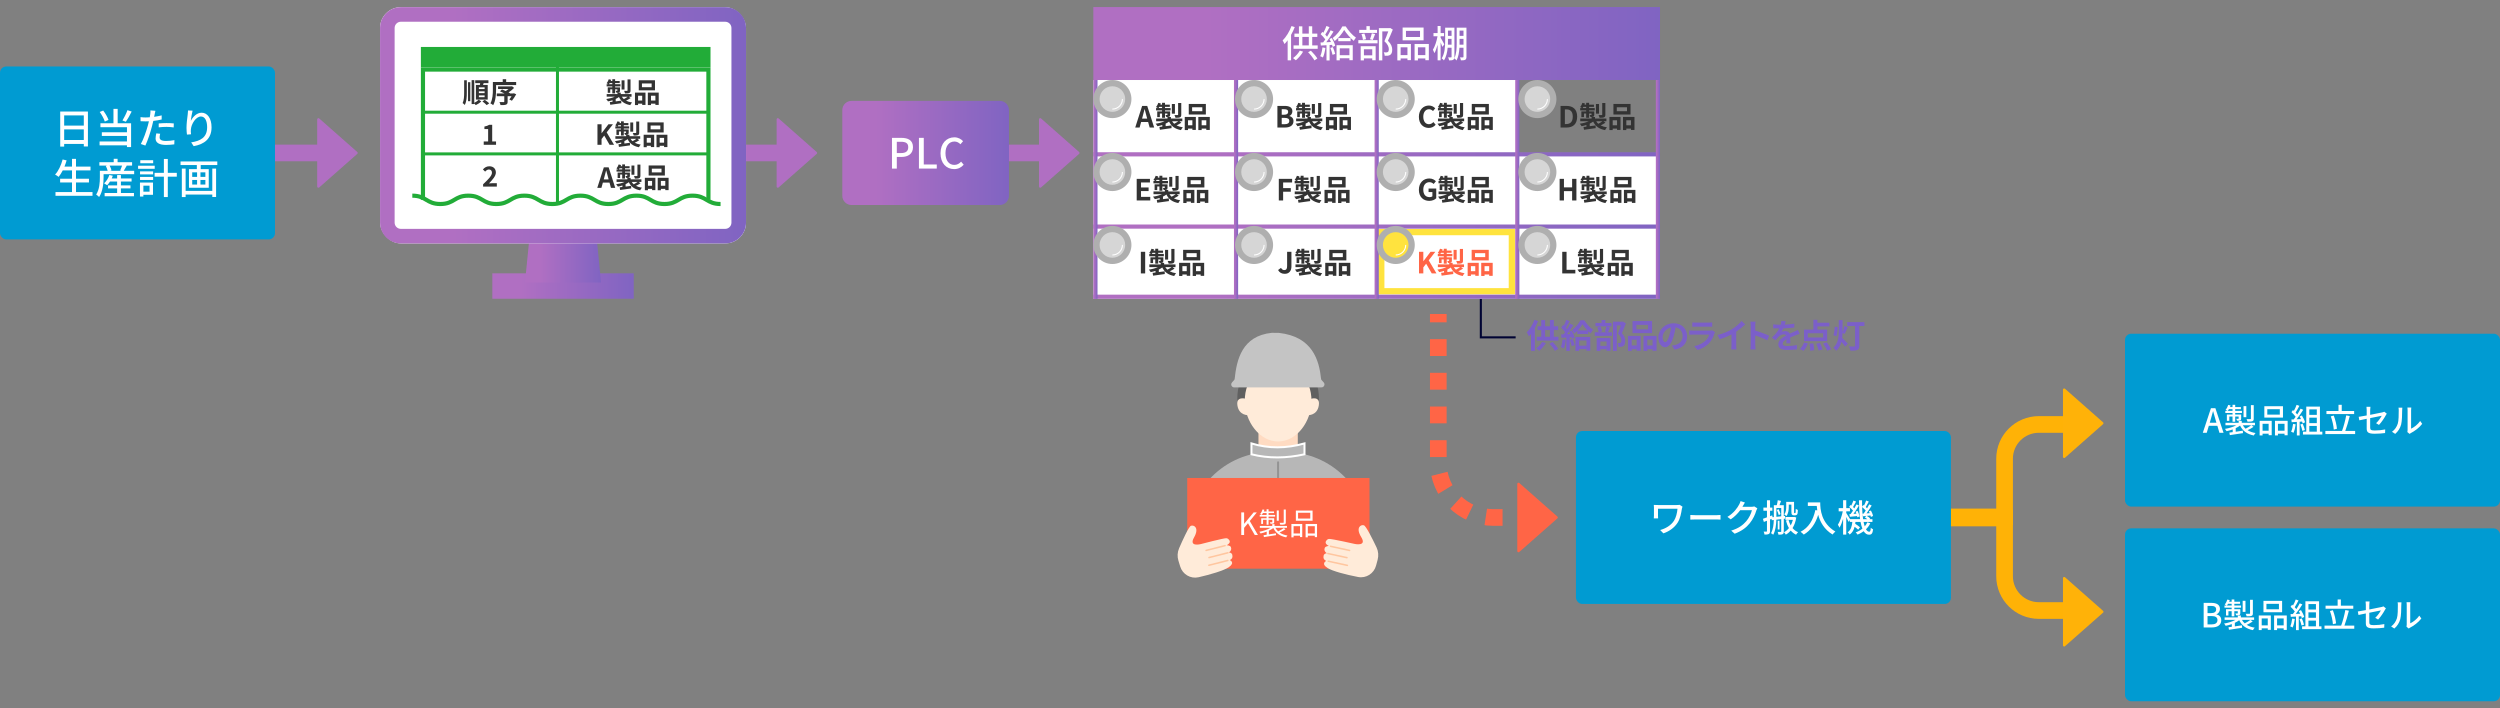 <?xml version="1.0" encoding="UTF-8"?><svg id="a" xmlns="http://www.w3.org/2000/svg" xmlns:xlink="http://www.w3.org/1999/xlink" viewBox="0 0 1200 340"><rect x="0" y="0" width="1200" height="340" fill="#808080" stroke="none"/><defs><style>.o{fill:url(#f);}.p{fill:url(#d);}.q{fill:url(#e);}.r{fill:url(#c);}.s{fill:url(#b);}.t{fill:#fff;}.u{fill:#ffdbc2;}.v{fill:#ffe33e;}.w{fill:#ffebd9;}.x{fill:#ffb208;}.y{fill:#ff6546;}.z{fill:#009bd2;}.aa,.ab{fill:#b7b7b7;}.ac{fill:#333;}.ad{fill:#c4c4c4;}.ae{fill:#d6d6d6;}.af{fill:#afafaf;}.ag{fill:#b06fc2;}.ah{fill:#22ac38;}.ai{fill:#606060;}.aj{fill:#7b5fc9;}.ab,.ak,.al,.am,.an,.ao,.ap,.aq,.ar,.as,.at,.au,.av,.aw,.ax,.ay,.az,.ba{stroke-miterlimit:10;}.ab,.al{stroke-width:.967px;}.ab,.ba{stroke:#fff;}.ak{stroke:#22ac38;}.ak,.al,.am,.an,.ao,.ap,.aq,.ar,.as,.at,.au,.av,.aw,.ax,.ay,.az,.ba{fill:none;}.ak,.ar,.as,.at,.au,.av,.aw,.ax,.ay{stroke-width:2px;}.al{stroke:#939393;}.al,.az{stroke-linecap:round;}.am{stroke:#000333;}.an{stroke-dasharray:0 0 8.085 8.085;}.an,.ao,.ap,.aq{stroke-width:8px;}.an,.ap{stroke:#ff6546;}.ao{stroke:#b06fc2;}.aq{stroke:#ffb206;}.ar{stroke:url(#h);}.as{stroke:url(#n);}.at{stroke:url(#m);}.au{stroke:url(#g);}.av{stroke:url(#i);}.aw{stroke:url(#j);}.ax{stroke:url(#l);}.ay{stroke:url(#k);}.az{stroke:#ffc69f;stroke-width:.745px;}.ba{stroke-width:.5px;}</style><linearGradient id="b" x1="404.304" y1="73.414" x2="484.304" y2="73.414" gradientUnits="userSpaceOnUse"><stop offset=".2" stop-color="#b06fc2"/><stop offset="1" stop-color="#8064c2"/></linearGradient><linearGradient id="c" x1="236.315" y1="137.298" x2="304.197" y2="137.298" xlink:href="#b"/><linearGradient id="d" x1="251.993" y1="124.742" x2="288.52" y2="124.742" xlink:href="#b"/><linearGradient id="e" x1="182.421" y1="60.146" x2="358.091" y2="60.146" xlink:href="#b"/><linearGradient id="f" x1="524.801" y1="20.899" x2="796.801" y2="20.899" xlink:href="#b"/><linearGradient id="g" x1="524.801" y1="142.437" x2="796.801" y2="142.437" xlink:href="#b"/><linearGradient id="h" x1="524.801" y1="108.761" x2="796.801" y2="108.761" xlink:href="#b"/><linearGradient id="i" x1="524.801" y1="74.084" x2="796.801" y2="74.084" xlink:href="#b"/><linearGradient id="j" x1="524.801" y1="90.922" x2="526.801" y2="90.922" xlink:href="#b"/><linearGradient id="k" x1="592.301" y1="90.922" x2="594.301" y2="90.922" xlink:href="#b"/><linearGradient id="l" x1="727.301" y1="90.922" x2="729.301" y2="90.922" xlink:href="#b"/><linearGradient id="m" x1="659.801" y1="90.922" x2="661.801" y2="90.922" xlink:href="#b"/><linearGradient id="n" x1="794.801" y1="90.922" x2="796.801" y2="90.922" xlink:href="#b"/></defs><path class="aq" d="m924.396,248.141h37.799v-27.955c0-9.085,7.365-16.451,16.451-16.451h14.656"/><path class="aq" d="m924.396,248.646h37.799v27.955c0,9.085,7.365,16.451,16.451,16.451h14.656"/><path class="y" d="m747.545,247.959l-18.293-16.129c-.374-.33-.962-.064-.962.434v32.259c0,.498.588.764.962.434l18.293-16.129c.261-.23.261-.638,0-.868Z"/><g><line class="ap" x1="733.323" y1="248.393" x2="729.323" y2="248.393"/><path class="an" d="m721.238,248.393h-4.423c-14.6,0-26.435-11.835-26.435-26.435v-63.206"/><line class="ap" x1="690.38" y1="154.71" x2="690.38" y2="150.71"/></g><rect class="z" x="756.456" y="206.893" width="180" height="83" rx="3" ry="3"/><g><path class="t" d="m807.308,244.18c-.324,2.034-.721,4.609-2.053,6.716-1.477,2.323-3.943,4.141-6.824,5.113l-1.566-1.602c2.538-.648,5.203-2.197,6.662-4.465.972-1.549,1.494-3.709,1.674-5.762h-9.362v3.349c0,.252,0,.792.054,1.296h-2.07c.036-.486.072-.9.072-1.296v-3.835c0-.432-.036-.9-.072-1.333.504.036,1.242.054,2.034.054h8.967c.486,0,1.009-.018,1.387-.108l1.386.882c-.107.216-.252.792-.287.99Z"/><path class="t" d="m814.036,247.295h9.795c.864,0,1.566-.072,2.017-.108v2.232c-.396-.018-1.225-.09-2.017-.09h-9.795c-.99,0-2.071.036-2.684.09v-2.232c.595.036,1.711.108,2.684.108Z"/><path class="t" d="m836.627,242.811c-.072.144-.162.306-.252.45h4.321c.504,0,1.009-.054,1.351-.18l1.477.9c-.181.288-.378.738-.505,1.098-.485,1.729-1.548,4.142-3.168,6.122-1.657,2.053-3.836,3.691-7.203,4.987l-1.674-1.494c3.475-1.044,5.617-2.629,7.22-4.501,1.333-1.53,2.413-3.799,2.737-5.312h-5.618c-1.152,1.548-2.683,3.151-4.573,4.411l-1.584-1.188c3.133-1.873,4.807-4.375,5.653-5.959.216-.36.522-1.099.666-1.621l2.089.684c-.36.541-.738,1.243-.937,1.603Z"/><path class="t" d="m856.229,249.023v6.05c0,.666-.126,1.081-.54,1.314-.433.234-1.062.252-2.034.252-.055-.342-.217-.972-.379-1.314.648.036,1.261.036,1.459.018.198,0,.252-.072.252-.288v-5.87c-.792.09-1.585.18-2.341.27-.054,2.359-.378,5.258-1.513,7.238-.216-.252-.738-.63-1.044-.774,1.026-1.8,1.278-4.231,1.332-6.32l-.972.108-.108-.666-.72.306v5.545c0,.756-.145,1.17-.595,1.44-.432.216-1.044.288-2.053.27-.036-.378-.233-1.026-.414-1.422.595.018,1.152.018,1.351,0,.18,0,.234-.054.234-.288v-4.934c-.522.198-1.026.396-1.495.576l-.45-1.512c.541-.18,1.207-.432,1.945-.702v-3.151h-1.711v-1.513h1.711v-3.529h1.477v3.529h1.116v1.513h-1.116v2.593l1.025-.396.198.882.595-.054v-5.708h1.422c.198-.756.396-1.71.469-2.395l1.584.36c-.252.667-.504,1.405-.756,2.035h2.07v5.204l.595-.054.018,1.314-.612.072Zm-1.242-1.188v-3.997h-2.322v4.231l2.322-.234Zm-1.278-3.457c.396.774.792,1.765.954,2.377l-.864.522c-.144-.648-.522-1.692-.918-2.467l.828-.432Zm.45,5.582v4.178h-.847v-4.178h.847Zm8.048-1.566c-.323,2.035-.936,3.728-1.782,5.096.721.846,1.603,1.53,2.665,1.962-.324.27-.757.846-.973,1.207-1.008-.486-1.854-1.152-2.557-1.98-.702.81-1.494,1.477-2.377,1.962-.18-.342-.558-.9-.864-1.17.883-.45,1.692-1.116,2.377-1.999-.63-1.044-1.116-2.269-1.458-3.619l1.26-.306c.252.973.595,1.854,1.045,2.665.432-.792.792-1.692,1.044-2.665h-3.565v-1.386h4.069l.234-.036.882.27Zm-3.601-5.023c0,1.351-.162,3.151-1.152,4.357-.216-.234-.738-.666-1.026-.81.864-1.081.954-2.449.954-3.565v-2.466h3.764v4.663c0,.342-.019.576.035.63.036.072.072.09.145.09h.27c.072,0,.162-.036.198-.072.055-.072.108-.18.126-.396.036-.27.055-.846.055-1.566.233.216.666.432.99.522-.019.72-.072,1.53-.162,1.818s-.234.468-.45.612c-.181.108-.433.162-.685.162h-.63c-.306,0-.666-.09-.864-.324-.216-.234-.307-.504-.307-1.548v-3.277h-1.26v1.17Z"/><path class="t" d="m873.707,241.155c0,3.259.415,9.939,7.274,13.99-.378.288-1.062,1.009-1.351,1.423-4.087-2.467-6.014-6.14-6.896-9.453-1.333,4.339-3.583,7.49-6.914,9.489-.324-.342-1.099-1.044-1.549-1.35,3.871-1.999,6.05-5.546,7.095-10.425l.918.162c-.126-.756-.198-1.495-.234-2.143h-4.285v-1.692h5.941Z"/><path class="t" d="m897.739,251.202c-.522,1.08-1.206,2.017-2.07,2.845.45.774.972,1.188,1.548,1.188.486,0,.667-.396.757-1.909.288.306.792.594,1.116.738-.252,2.017-.721,2.593-1.98,2.593-1.045,0-1.873-.612-2.539-1.674-.882.648-1.854,1.206-2.935,1.638-.198-.288-.595-.81-.9-1.08,1.225-.45,2.305-1.044,3.223-1.801-.378-.9-.666-1.98-.9-3.205h-2.448c-.036.306-.072.594-.108.882.847.541,1.801,1.207,2.305,1.693l-.882,1.152c-.378-.378-1.045-.918-1.711-1.405-.378,1.513-1.08,2.809-2.358,3.745-.216-.342-.631-.882-.99-1.098,1.603-1.116,2.07-2.989,2.25-4.97h-1.206v-.9l-.612.864c-.216-.558-.666-1.531-1.098-2.377v8.499h-1.513v-7.58c-.486,1.656-1.08,3.223-1.729,4.249-.181-.432-.54-1.062-.774-1.404.973-1.494,1.891-4.159,2.358-6.446h-1.98v-1.531h2.125v-3.799h1.513v3.799h1.782v1.531h-1.782v.774c.449.648,1.494,2.359,1.854,2.989h4.789c-.378-2.629-.522-5.744-.54-9.075h1.477c-.019,1.044,0,2.07.018,3.061l.576-.792c.126.09.234.18.36.27.378-.738.774-1.71,1.008-2.413l1.297.486c-.504.882-1.044,1.891-1.477,2.611.234.234.468.45.63.667.396-.685.757-1.351,1.026-1.927l1.188.558c-.738,1.225-1.656,2.665-2.484,3.781l1.53-.108c-.126-.306-.252-.612-.396-.882l.973-.396c.468.846.918,1.926,1.026,2.628l-1.026.468c-.036-.216-.108-.468-.18-.72-.631.072-1.243.126-1.819.198.595.342,1.314.846,1.675,1.224l-.378.36h1.44v1.332h-4.249c.162.792.342,1.513.558,2.125.522-.612.937-1.278,1.261-1.98l1.404.522Zm-9.435-4.447c.378-.486.756-1.062,1.152-1.675-.45-.558-1.207-1.26-1.854-1.764l.666-.918c.126.09.234.18.36.288.378-.774.756-1.729,1.008-2.431l1.278.504c-.486.882-1.008,1.891-1.458,2.611.233.216.45.45.63.648.396-.685.756-1.351,1.026-1.927l1.188.558c-.774,1.296-1.747,2.827-2.629,4.015l1.387-.09c-.108-.342-.252-.684-.379-.99l.973-.342c.433.829.828,1.945.918,2.629l-1.044.432c-.018-.18-.072-.378-.126-.594-1.242.144-2.413.27-3.475.36l-.234-1.279.612-.036Zm6.248-.234c.323-.414.666-.918,1.008-1.44-.432-.522-1.116-1.188-1.746-1.692.054,2.161.216,4.124.468,5.816h2.034c-.359-.306-.81-.648-1.206-.882l.756-.702-1.62.18-.252-1.243.559-.036Z"/></g><g><rect class="z" x="1020" y="160.178" width="180" height="83" rx="3" ry="3"/><rect class="z" x="1020" y="253.609" width="180" height="83" rx="3" ry="3"/><g><path class="t" d="m1061.246,195.947h2.146l3.905,11.797h-1.969l-.992-3.361h-4.098l-1.009,3.361h-1.889l3.905-11.797Zm-.576,6.979h3.218l-.465-1.584c-.399-1.281-.752-2.593-1.104-3.922h-.079c-.337,1.345-.705,2.641-1.089,3.922l-.48,1.584Z"/><path class="t" d="m1081.715,204.879c-.864.625-1.953,1.201-2.881,1.617,1.04.656,2.32,1.121,3.841,1.36-.304.256-.672.816-.832,1.185-3.266-.64-5.395-2.225-6.61-4.77-.593.448-1.312.88-2.097,1.249v1.713c1.088-.16,2.272-.336,3.425-.512l.064,1.185c-2.241.336-4.61.704-6.307.96l-.225-1.232c.465-.048,1.009-.128,1.601-.208v-1.296c-.96.352-1.969.64-2.944.833-.16-.32-.528-.816-.801-1.088,1.921-.304,4.002-.945,5.49-1.761h-5.218v-1.185h6.338v-.913h1.473v.913h6.354v1.185h-5.826c.336.624.784,1.184,1.312,1.665.944-.464,2.065-1.152,2.77-1.665l1.072.768Zm-10.101-6.626h-3.457v-1.041h1.057c-.256-.176-.673-.384-.929-.496.544-.625.992-1.505,1.265-2.369l1.137.288c-.097.256-.192.512-.305.769h1.232v-1.088h1.281v1.088h2.753v.992h-2.753v.816h3.233v1.041h-3.233v.72h2.865v1.889c0,.512-.08.752-.448.913-.353.16-.849.16-1.537.16-.063-.288-.256-.656-.384-.912.464.016.832.016.977.016.144-.016.176-.048.176-.16v-.944h-1.648v2.481h-1.281v-2.481h-1.552v2.081h-1.169v-3.041h2.721v-.72Zm0-1.041v-.816h-1.729c-.176.304-.352.576-.528.816h2.257Zm6.627,3.041h-1.345v-5.314h1.345v5.314Zm3.554.705c0,.704-.145,1.024-.641,1.232-.512.192-1.265.208-2.353.208-.08-.368-.272-.864-.464-1.216.8.032,1.568.032,1.809.016.224-.016.288-.08.288-.256v-6.482h1.36v6.499Z"/><path class="t" d="m1084.621,201.998h5.795v6.898h-1.473v-.72h-2.913v.833h-1.409v-7.011Zm1.409,1.424v3.33h2.913v-3.33h-2.913Zm9.796-2.977h-8.948v-5.458h8.948v5.458Zm-1.521-4.034h-6.003v2.609h6.003v-2.609Zm3.762,5.586v6.931h-1.489v-.752h-3.169v.833h-1.425v-7.011h6.083Zm-1.489,4.754v-3.33h-3.169v3.33h3.169Z"/><path class="t" d="m1101.934,203.695c-.208,1.505-.576,3.058-1.072,4.082-.24-.176-.832-.448-1.136-.561.479-.96.784-2.369.944-3.746l1.264.224Zm1.89-1.264v6.594h-1.329v-6.514c-.912.048-1.761.096-2.497.144l-.128-1.312,1.12-.032c.305-.384.608-.8.929-1.249-.496-.704-1.312-1.569-2.017-2.241l.72-.993c.145.128.288.256.433.384.496-.88,1.024-2.033,1.312-2.897l1.345.48c-.576,1.088-1.249,2.353-1.825,3.217.305.32.576.64.784.928.625-.96,1.201-1.953,1.617-2.785l1.265.544c-.913,1.457-2.113,3.217-3.186,4.546l2.129-.08c-.208-.448-.433-.88-.672-1.281l1.072-.464c.656,1.041,1.312,2.401,1.536,3.281l-1.137.544c-.063-.256-.159-.56-.288-.896l-1.184.08Zm1.472.96c.433.96.865,2.208,1.041,3.025l-1.185.416c-.145-.832-.576-2.097-.977-3.073l1.12-.368Zm9.429,3.825v1.345h-9.3v-1.345h1.584v-12.053h6.562v12.053h1.153Zm-6.259-10.708v2.625h3.602v-2.625h-3.602Zm3.602,3.969h-3.602v2.641h3.602v-2.641Zm-3.602,6.739h3.602v-2.753h-3.602v2.753Z"/><path class="t" d="m1130.467,206.864v1.489h-14.294v-1.489h7.987c.769-2.017,1.601-5.138,2.018-7.475l1.696.32c-.576,2.401-1.408,5.218-2.145,7.155h4.737Zm-.479-8.115h-13.302v-1.473h5.794v-2.961h1.553v2.961h5.955v1.473Zm-9.78,7.459c-.096-1.713-.672-4.354-1.425-6.354l1.409-.384c.815,2.049,1.393,4.626,1.536,6.338l-1.521.4Z"/><path class="t" d="m1136.015,201.022c-1.536.304-2.881.592-3.537.736l-.305-1.681c.736-.096,2.193-.352,3.842-.656v-2.529c0-.512-.032-1.152-.111-1.632h1.904c-.08.48-.128,1.136-.128,1.632v2.225c2.545-.496,5.105-1.008,5.794-1.168.4-.096.736-.192.977-.336l1.2.945c-.128.192-.319.496-.448.736-.72,1.328-2.064,3.425-3.297,4.658l-1.393-.816c1.137-1.041,2.257-2.673,2.721-3.569-.368.08-2.961.592-5.554,1.12v4.53c0,1.056.352,1.408,2.192,1.408,1.777,0,3.426-.176,5.026-.496l-.064,1.729c-1.393.192-3.121.336-4.993.336-3.281,0-3.826-.833-3.826-2.545v-4.626Z"/><path class="t" d="m1150.927,203.359c.464-1.425.464-4.546.464-6.387,0-.544-.032-.928-.128-1.296h1.856c-.016.128-.08.72-.08,1.28,0,1.825-.063,5.234-.496,6.835-.48,1.761-1.488,3.33-2.849,4.482l-1.537-1.024c1.393-.96,2.305-2.417,2.77-3.89Zm4.722,3.025v-9.476c0-.656-.096-1.185-.096-1.28h1.856c-.017.096-.08.624-.08,1.28v8.852c1.393-.624,3.201-1.985,4.354-3.682l.977,1.377c-1.36,1.809-3.617,3.489-5.458,4.417-.288.16-.48.304-.608.4l-1.057-.88c.064-.272.112-.64.112-1.008Z"/></g><g><path class="t" d="m1057.758,289.379h3.649c2.417,0,4.162.784,4.162,2.913,0,1.121-.625,2.193-1.681,2.545v.08c1.344.288,2.32,1.2,2.32,2.801,0,2.337-1.904,3.458-4.514,3.458h-3.938v-11.797Zm3.441,4.93c1.793,0,2.545-.672,2.545-1.777,0-1.232-.832-1.697-2.497-1.697h-1.633v3.474h1.585Zm.288,5.41c1.841,0,2.897-.656,2.897-2.097,0-1.329-1.024-1.921-2.897-1.921h-1.873v4.018h1.873Z"/><path class="t" d="m1081.299,298.31c-.864.625-1.953,1.201-2.881,1.617,1.04.656,2.32,1.121,3.841,1.36-.304.256-.672.816-.832,1.185-3.266-.64-5.395-2.225-6.61-4.77-.593.448-1.312.88-2.097,1.249v1.713c1.088-.16,2.272-.336,3.425-.512l.064,1.185c-2.241.336-4.61.704-6.307.96l-.225-1.232c.465-.048,1.009-.128,1.601-.208v-1.296c-.96.352-1.969.64-2.944.833-.16-.32-.528-.816-.801-1.088,1.921-.304,4.002-.945,5.49-1.761h-5.218v-1.185h6.338v-.913h1.473v.913h6.354v1.185h-5.826c.336.624.784,1.184,1.312,1.665.944-.464,2.065-1.152,2.77-1.665l1.072.768Zm-10.101-6.626h-3.457v-1.041h1.057c-.256-.176-.673-.384-.929-.496.545-.625.992-1.505,1.265-2.369l1.137.288c-.097.256-.192.512-.305.769h1.232v-1.088h1.281v1.088h2.753v.992h-2.753v.816h3.233v1.041h-3.233v.72h2.865v1.889c0,.512-.08.752-.448.913-.353.16-.849.16-1.537.16-.063-.288-.256-.656-.384-.912.464.016.832.016.977.016.144-.016.176-.048.176-.16v-.944h-1.648v2.481h-1.281v-2.481h-1.552v2.081h-1.169v-3.041h2.721v-.72Zm0-1.041v-.816h-1.729c-.176.304-.352.576-.528.816h2.257Zm6.627,3.041h-1.345v-5.314h1.345v5.314Zm3.554.705c0,.704-.145,1.024-.641,1.232-.512.192-1.265.208-2.353.208-.08-.368-.272-.864-.464-1.216.8.032,1.568.032,1.809.016.224-.016.288-.08.288-.256v-6.482h1.36v6.499Z"/><path class="t" d="m1084.205,295.429h5.795v6.898h-1.473v-.72h-2.913v.833h-1.409v-7.011Zm1.409,1.424v3.33h2.913v-3.33h-2.913Zm9.796-2.977h-8.947v-5.458h8.947v5.458Zm-1.521-4.034h-6.003v2.609h6.003v-2.609Zm3.762,5.586v6.931h-1.489v-.752h-3.169v.833h-1.425v-7.011h6.083Zm-1.489,4.754v-3.33h-3.169v3.33h3.169Z"/><path class="t" d="m1101.518,297.126c-.208,1.505-.576,3.058-1.072,4.082-.24-.176-.832-.448-1.136-.561.479-.96.784-2.369.944-3.746l1.264.224Zm1.89-1.264v6.594h-1.329v-6.514c-.912.048-1.761.096-2.497.144l-.128-1.312,1.12-.032c.305-.384.608-.8.929-1.249-.496-.704-1.312-1.569-2.017-2.241l.72-.993c.145.128.288.256.433.384.496-.88,1.024-2.033,1.312-2.897l1.345.48c-.576,1.088-1.249,2.353-1.825,3.217.305.32.576.64.784.928.625-.96,1.201-1.953,1.617-2.785l1.265.544c-.913,1.457-2.113,3.217-3.186,4.546l2.129-.08c-.208-.448-.433-.88-.672-1.281l1.072-.464c.656,1.041,1.312,2.401,1.536,3.281l-1.137.544c-.063-.256-.159-.56-.288-.896l-1.184.08Zm1.472.96c.433.96.865,2.208,1.041,3.025l-1.185.416c-.145-.832-.576-2.097-.977-3.073l1.12-.368Zm9.429,3.825v1.345h-9.3v-1.345h1.584v-12.053h6.562v12.053h1.153Zm-6.259-10.708v2.625h3.602v-2.625h-3.602Zm3.602,3.969h-3.602v2.641h3.602v-2.641Zm-3.602,6.739h3.602v-2.753h-3.602v2.753Z"/><path class="t" d="m1130.051,300.295v1.489h-14.294v-1.489h7.987c.769-2.017,1.601-5.138,2.018-7.475l1.696.32c-.576,2.401-1.408,5.218-2.145,7.155h4.737Zm-.479-8.115h-13.302v-1.473h5.794v-2.961h1.553v2.961h5.955v1.473Zm-9.78,7.459c-.096-1.713-.672-4.354-1.425-6.354l1.409-.384c.815,2.049,1.393,4.626,1.536,6.338l-1.521.4Z"/><path class="t" d="m1135.599,294.453c-1.536.304-2.881.592-3.537.736l-.305-1.681c.736-.096,2.193-.352,3.842-.656v-2.529c0-.512-.032-1.152-.112-1.632h1.905c-.08.48-.128,1.136-.128,1.632v2.225c2.545-.496,5.105-1.008,5.794-1.168.4-.096.736-.192.977-.336l1.2.945c-.128.192-.319.496-.448.736-.72,1.328-2.064,3.425-3.297,4.658l-1.393-.816c1.137-1.041,2.257-2.673,2.721-3.569-.368.08-2.961.592-5.554,1.12v4.53c0,1.056.352,1.408,2.192,1.408,1.777,0,3.426-.176,5.026-.496l-.064,1.729c-1.393.192-3.121.336-4.993.336-3.281,0-3.826-.833-3.826-2.545v-4.626Z"/><path class="t" d="m1150.511,296.79c.464-1.425.464-4.546.464-6.387,0-.544-.032-.928-.128-1.296h1.856c-.016.128-.08.72-.08,1.28,0,1.825-.063,5.234-.496,6.835-.48,1.761-1.488,3.33-2.849,4.482l-1.537-1.024c1.393-.96,2.305-2.417,2.77-3.89Zm4.722,3.025v-9.476c0-.656-.096-1.185-.096-1.28h1.856c-.017.096-.08.624-.08,1.28v8.852c1.393-.624,3.201-1.985,4.354-3.682l.977,1.377c-1.36,1.809-3.617,3.489-5.458,4.417-.288.16-.48.304-.608.4l-1.057-.88c.064-.272.112-.64.112-1.008Z"/></g></g><path class="x" d="m1009.478,202.719l-18.293-16.129c-.374-.33-.962-.064-.962.434v32.259c0,.498.588.764.962.434l18.293-16.129c.261-.23.261-.638,0-.868Z"/><path class="x" d="m1009.478,294.067l-18.293,16.129c-.374.33-.962.064-.962-.434v-32.259c0-.498.588-.764.962-.434l18.293,16.129c.261.23.261.638,0,.868Z"/><g><path class="aj" d="m738.274,154.085c-.416,1.104-.944,2.241-1.521,3.33v11.012h-1.873v-8.115c-.336.432-.672.816-1.008,1.185-.177-.48-.688-1.521-1.024-1.985,1.44-1.44,2.849-3.697,3.649-5.986l1.776.56Zm3.729,10.596c-.8,1.393-2.081,2.801-3.186,3.714-.352-.353-1.072-.944-1.488-1.201,1.12-.752,2.241-1.921,2.897-3.057l1.776.544Zm6.034-3.057v1.857h-10.388v-1.857h2.145v-3.185h-1.744v-1.825h1.744v-2.993h1.856v2.993h2.321v-3.009h1.856v3.009h2.081v1.825h-2.081v3.185h2.209Zm-6.387,0h2.321v-3.185h-2.321v3.185Zm3.586,2.497c1.04,1.008,2.145,2.369,2.721,3.297l-1.601,1.008c-.512-.96-1.633-2.433-2.641-3.473l1.521-.833Z"/><path class="aj" d="m751.602,163.129c-.16,1.504-.496,3.105-.96,4.129-.337-.208-1.041-.544-1.457-.688.464-.945.721-2.369.849-3.714l1.568.272Zm2.833-4.466c.608,1.088,1.232,2.481,1.409,3.393l-1.345.608c-.048-.24-.112-.512-.208-.816l-.816.064v6.547h-1.649v-6.435l-2.32.144-.16-1.649,1.152-.048c.24-.304.496-.656.752-1.024-.464-.688-1.232-1.537-1.889-2.177l.913-1.297c.111.096.239.208.368.32.448-.88.896-1.937,1.168-2.785l1.648.608c-.576,1.088-1.216,2.321-1.792,3.217.208.224.384.448.544.64.544-.896,1.057-1.809,1.425-2.593l1.553.721c-.881,1.393-1.985,3.009-2.994,4.306l1.537-.064c-.176-.4-.368-.8-.561-1.153l1.265-.528Zm.416,4.065c.4.913.816,2.081.993,2.881l-1.409.512c-.144-.8-.561-2.033-.929-2.978l1.345-.416Zm5.587-9.012c1.072,1.681,2.688,3.585,4.241,4.562-.4.48-.849,1.185-1.168,1.777-.385-.304-.784-.656-1.169-1.041v1.312h-5.266v-1.425c-.448.464-.913.88-1.393,1.249-.24-.496-.721-1.249-1.089-1.665,1.617-1.168,3.249-3.265,4.034-4.77h1.809Zm-4.21,8.02h7.106v6.626h-1.824v-.784h-3.521v.848h-1.761v-6.69Zm5.714-3.137c-.912-.977-1.776-2.065-2.353-2.961-.544.896-1.312,1.985-2.225,2.961h4.577Zm-3.953,4.818v2.497h3.521v-2.497h-3.521Z"/><path class="aj" d="m772.804,157.11c-.336.88-.672,1.745-.944,2.369h1.856v1.729h-8.228v-1.729h1.825c-.048-.64-.288-1.632-.561-2.369l1.553-.32c.336.72.593,1.681.656,2.337l-1.505.352h4.194l-1.297-.336c.24-.672.528-1.681.656-2.417l1.793.384Zm.736-.432h-7.715v-1.649h2.929v-1.424h1.841v1.424h2.945v1.649Zm-7.139,5.57h6.61v6.146h-1.856v-.736h-2.993v.8h-1.761v-6.21Zm1.761,1.648v2.113h2.993v-2.113h-2.993Zm12.245-8.691c-.561,1.537-1.265,3.377-1.905,4.738,1.36,1.44,1.601,2.689,1.601,3.746,0,1.168-.256,1.953-.864,2.385-.304.208-.688.336-1.089.4-.368.048-.832.048-1.28.032,0-.512-.16-1.328-.464-1.856.352.016.656.032.896.016.224,0,.432-.048.592-.128.288-.176.385-.544.385-1.088,0-.864-.353-2.017-1.633-3.265.464-1.137.977-2.769,1.36-3.986h-1.937v12.245h-1.857v-14.038h4.515l.288-.064,1.393.864Z"/><path class="aj" d="m781.425,161.239h6.082v7.123h-1.905v-.72h-2.385v.8h-1.792v-7.203Zm1.792,1.825v2.753h2.385v-2.753h-2.385Zm9.78-3.153h-9.38v-5.794h9.38v5.794Zm-1.937-3.97h-5.603v2.161h5.603v-2.161Zm4.098,5.298v7.139h-1.921v-.736h-2.545v.8h-1.825v-7.203h6.291Zm-1.921,4.578v-2.753h-2.545v2.753h2.545Z"/><path class="aj" d="m803.716,167.802l-1.2-1.905c.608-.064,1.057-.16,1.488-.256,2.049-.48,3.649-1.953,3.649-4.29,0-2.209-1.2-3.857-3.361-4.226-.224,1.36-.496,2.833-.96,4.337-.961,3.233-2.337,5.218-4.082,5.218-1.776,0-3.249-1.953-3.249-4.658,0-3.698,3.201-6.851,7.347-6.851,3.97,0,6.467,2.753,6.467,6.243,0,3.377-2.064,5.762-6.099,6.387Zm-4.401-3.585c.672,0,1.297-1.009,1.953-3.169.367-1.185.672-2.545.848-3.874-2.641.544-4.065,2.881-4.065,4.642,0,1.616.641,2.401,1.265,2.401Z"/><path class="aj" d="m822.902,160.087c-.48,1.553-1.169,3.105-2.369,4.434-1.617,1.792-3.666,2.881-5.715,3.457l-1.584-1.809c2.4-.496,4.321-1.553,5.538-2.801.864-.88,1.36-1.873,1.648-2.769h-7.731c-.384,0-1.184.016-1.856.08v-2.081c.673.048,1.36.096,1.856.096h7.924c.512,0,.944-.064,1.168-.16l1.425.88c-.112.208-.24.497-.304.672Zm-8.932-5.234h6.162c.496,0,1.28-.016,1.729-.08v2.065c-.432-.032-1.185-.048-1.761-.048h-6.13c-.513,0-1.201.016-1.665.048v-2.065c.448.064,1.12.08,1.665.08Z"/><path class="aj" d="m831.443,157.958c1.648-1.024,3.474-2.625,4.514-3.89l1.729,1.649c-1.216,1.2-2.753,2.449-4.306,3.473v6.467c0,.704.032,1.697.145,2.097h-2.529c.064-.384.112-1.393.112-2.097v-5.122c-1.649.864-3.682,1.729-5.65,2.305l-1.009-2.017c2.865-.736,5.219-1.777,6.995-2.865Z"/><path class="aj" d="m840.322,156.31c0-.561-.049-1.361-.16-1.921h2.497c-.064.56-.145,1.265-.145,1.921v2.369c2.146.625,5.219,1.761,6.69,2.481l-.912,2.209c-1.648-.864-4.05-1.792-5.778-2.385v4.53c0,.464.08,1.584.145,2.241h-2.497c.096-.64.16-1.601.16-2.241v-9.204Z"/><path class="aj" d="m856.755,155.814c1.521-.08,3.121-.224,4.53-.464l-.017,1.857c-1.521.224-3.489.352-5.218.4-.272.592-.593,1.168-.912,1.633.416-.192,1.28-.32,1.809-.32.977,0,1.776.416,2.129,1.232.832-.384,1.504-.656,2.16-.944.625-.272,1.185-.528,1.777-.832l.8,1.856c-.512.144-1.36.464-1.904.672-.721.288-1.633.64-2.609,1.088.017.896.048,2.081.064,2.817h-1.921c.048-.48.063-1.249.08-1.953-1.2.688-1.841,1.312-1.841,2.113,0,.88.752,1.121,2.321,1.121,1.36,0,3.137-.176,4.545-.448l-.063,2.065c-1.057.144-3.025.272-4.53.272-2.513,0-4.369-.608-4.369-2.673,0-2.049,1.921-3.33,3.745-4.274-.24-.4-.672-.544-1.12-.544-.896,0-1.889.512-2.497,1.104-.48.48-.944,1.056-1.488,1.761l-1.713-1.281c1.681-1.553,2.816-2.977,3.537-4.418h-.208c-.656,0-1.825-.032-2.705-.096v-1.873c.816.128,2.001.192,2.817.192h.768c.177-.641.288-1.265.32-1.841l2.113.176c-.08.4-.192.929-.4,1.601Z"/><path class="aj" d="m863.952,167.53c.784-.704,1.553-1.969,2.001-3.121l1.841.448c-.464,1.28-1.232,2.673-2.081,3.521l-1.761-.849Zm13.077-3.777h-11.092v-5.554h4.481v-4.706h1.937v1.409h5.73v1.777h-5.73v1.521h4.674v5.554Zm-1.937-3.793h-7.347v2.033h7.347v-2.033Zm-4.706,4.834c.24,1.088.416,2.465.448,3.297l-1.937.24c0-.832-.128-2.257-.32-3.361l1.809-.176Zm3.201-.192c.496,1.009,1.024,2.337,1.217,3.169l-1.841.48c-.176-.833-.656-2.209-1.12-3.266l1.744-.384Zm3.218-.32c.769,1.008,1.696,2.401,2.097,3.345l-1.841.704c-.336-.912-1.2-2.369-1.969-3.441l1.713-.608Z"/><path class="aj" d="m882.081,156.998c0,1.393-.224,3.186-.624,4.402l-1.425-.528c.384-1.008.608-2.737.656-4.049l1.393.176Zm2.337,2.833c-.016.8-.048,1.601-.16,2.417.721.608,2.305,2.241,2.705,2.689l-1.248,1.44c-.433-.608-1.152-1.488-1.841-2.225-.416,1.521-1.169,2.993-2.497,4.226-.272-.432-.912-1.137-1.329-1.457,2.289-2.193,2.562-5.234,2.562-7.987v-5.266h1.824v5.89c.337-.912.705-2.193.865-3.105l1.584.592c-.479,1.104-.977,2.433-1.408,3.233l-1.057-.448Zm10.517-3.346h-2.465v9.476c0,1.104-.257,1.665-.977,2.001-.721.336-1.777.368-3.266.368-.08-.576-.448-1.504-.752-2.064.977.08,2.192.064,2.513.064.32-.016.448-.112.448-.4v-9.444h-3.794v-1.856h8.292v1.856Z"/></g><path class="ag" d="m171.51,72.98l-18.293-16.129c-.374-.33-.962-.064-.962.434v32.259c0,.498.588.764.962.434l18.293-16.129c.261-.23.261-.638,0-.868Z"/><line class="ao" x1="86.71" y1="73.414" x2="158.046" y2="73.414"/><path class="ag" d="m392.029,72.98l-18.293-16.129c-.374-.33-.962-.064-.962.434v32.259c0,.498.588.764.962.434l18.293-16.129c.261-.23.261-.638,0-.868Z"/><line class="ao" x1="327.231" y1="73.414" x2="378.565" y2="73.414"/><path class="ag" d="m517.984,72.98l-18.293-16.129c-.374-.33-.962-.064-.962.434v32.259c0,.498.588.764.962.434l18.293-16.129c.261-.23.261-.638,0-.868Z"/><line class="ao" x1="456.186" y1="73.414" x2="507.52" y2="73.414"/><rect class="z" y="31.914" width="132" height="83" rx="3" ry="3"/><path class="s" d="m479.852,98.414h-71.097c-2.459,0-4.452-1.997-4.452-4.461v-41.079c0-2.464,1.993-4.461,4.452-4.461h71.097c2.459,0,4.452,1.997,4.452,4.461v41.079c0,2.464-1.993,4.461-4.452,4.461Z"/><g><path class="t" d="m42.202,53.521v16.784h-1.98v-1.22h-9.422v1.3h-1.9v-16.864h13.303Zm-11.402,1.88v4.881h9.422v-4.881h-9.422Zm9.422,11.803v-5.081h-9.422v5.081h9.422Z"/><path class="t" d="m56.48,59.182h6.441v11.423h-1.98v-.84h-13.143v-1.86h13.143v-2.641h-12.062v-1.78h12.062v-2.441h-12.742v-1.86h6.261v-6.941h2.021v6.941Zm-6.181-.84c-.38-1.28-1.421-3.201-2.44-4.601l1.68-.68c1.08,1.4,2.121,3.241,2.541,4.501l-1.78.78Zm12.902-4.801c-.84,1.721-1.92,3.641-2.78,4.901l-1.641-.601c.82-1.32,1.841-3.4,2.4-4.961l2.021.66Z"/><path class="t" d="m74.221,54.902c-.061.34-.141.74-.24,1.18,1.22-.18,2.46-.4,3.621-.7v1.98c-1.261.3-2.661.52-4.021.68-.2.86-.42,1.78-.64,2.621-.721,2.821-2.081,6.941-3.161,9.202l-2.181-.74c1.181-2.041,2.641-6.162,3.401-8.962.16-.62.319-1.28.479-1.94-.58.02-1.12.04-1.62.04-.92,0-1.66-.02-2.381-.08l-.04-1.96c.98.12,1.681.16,2.441.16.62,0,1.3-.02,2-.08.1-.6.2-1.12.24-1.5.1-.62.12-1.36.08-1.8l2.4.18c-.12.5-.3,1.32-.38,1.72Zm2.4,11.042c0,.9.54,1.72,3.101,1.72,1.32,0,2.681-.16,4.001-.4l-.061,2.021c-1.1.14-2.44.28-3.961.28-3.261,0-5.021-1.06-5.021-3.041,0-.84.16-1.68.34-2.5l1.86.18c-.16.62-.26,1.24-.26,1.74Zm3.301-6.861c1.16,0,2.36.04,3.5.16l-.06,1.92c-1.021-.14-2.2-.26-3.4-.26-1.301,0-2.521.08-3.781.22v-1.86c1.08-.1,2.461-.18,3.741-.18Z"/><path class="t" d="m91.58,58.062c.88-1.82,2.801-3.961,5.221-3.961,2.721,0,4.741,2.681,4.741,6.981,0,5.582-3.48,8.142-8.582,9.082l-1.2-1.82c4.381-.68,7.662-2.3,7.662-7.262,0-3.121-1.061-5.161-2.961-5.161-2.44,0-4.661,3.601-4.841,6.242-.061.66-.061,1.34.08,2.3l-1.961.14c-.1-.76-.22-1.92-.22-3.241,0-1.88.32-4.621.58-6.441.1-.68.14-1.34.16-1.9l2.181.1c-.341,1.26-.74,3.681-.86,4.941Z"/><path class="t" d="m44.402,92.184v1.8h-17.764v-1.8h7.922v-4.601h-5.701v-1.78h5.701v-4h-4.441c-.62,1.2-1.28,2.26-1.98,3.101-.38-.32-1.2-.86-1.7-1.121,1.62-1.7,2.881-4.441,3.621-7.241l1.92.44c-.3,1.02-.66,2.041-1.04,3h3.621v-3.721h1.92v3.721h6.962v1.821h-6.962v4h6.222v1.78h-6.222v4.601h7.922Z"/><path class="t" d="m64.402,81.982v1.621h-14.683v1.54c0,2.681-.341,6.742-2.141,9.422-.3-.32-1.061-.98-1.421-1.181,1.601-2.46,1.781-5.881,1.781-8.242v-3.161h3.74c-.16-.68-.52-1.6-.9-2.32l.721-.18h-3.801v-1.62h6.881v-1.641h1.86v1.641h6.962v1.62h-2.841l.261.06c-.501.86-1.001,1.76-1.421,2.44h5.001Zm-6.361,10.643h6.262v1.58h-14.083v-1.58h6.001v-2.201h-4.36v-1.44h4.36v-1.84h-3.421c-.42.68-.9,1.28-1.36,1.76-.34-.26-1.06-.7-1.479-.9,1.1-.98,2.02-2.5,2.54-4.021l1.66.38c-.16.44-.34.88-.54,1.3h2.601v-1.641h1.82v1.641h5.121v1.48h-5.121v1.84h4.581v1.44h-4.581v2.201Zm-5.441-13.143c.421.74.801,1.661.921,2.301l-.721.2h5.382l-.501-.16c.301-.66.681-1.581.921-2.341h-6.002Z"/><path class="t" d="m74.261,81.022h-7.982v-1.48h7.982v1.48Zm-.82,12.482h-4.621v.84h-1.641v-6.722h6.262v5.881Zm-6.222-11.242h6.281v1.44h-6.281v-1.44Zm0,2.661h6.281v1.46h-6.281v-1.46Zm6.302-6.562h-6.182v-1.46h6.182v1.46Zm-4.701,10.762v2.881h2.961v-2.881h-2.961Zm16.043-4.321h-4.32v9.782h-1.881v-9.782h-4.461v-1.84h4.461v-6.662h1.881v6.662h4.32v1.84Z"/><path class="t" d="m104.303,77.501v1.721h-7.962v1.96h3.861v8.942h-9.503v-8.942h3.781v-1.96h-7.821v-1.721h17.644Zm-2.4,3.421h1.82v13.623h-1.82v-1.161h-12.803v1.201h-1.82v-13.663h1.82v10.702h12.803v-10.702Zm-9.643,3.981h2.341v-2.181h-2.341v2.181Zm0,3.681h2.341v-2.201h-2.341v2.201Zm6.321-5.861h-2.36v2.181h2.36v-2.181Zm0,3.661h-2.36v2.201h2.36v-2.201Z"/></g><rect class="r" x="236.315" y="131.202" width="67.883" height="12.192"/><polygon class="p" points="288.52 135.622 251.993 135.622 254.158 113.863 286.354 113.863 288.52 135.622"/><g><rect class="t" x="182.421" y="3.435" width="175.67" height="113.422" rx="10" ry="10"/><path class="q" d="m348.091,10.435c1.654,0,3,1.346,3,3v93.422c0,1.654-1.346,3-3,3h-155.67c-1.654,0-3-1.346-3-3V13.435c0-1.654,1.346-3,3-3h155.67m0-7h-155.67c-5.523,0-10,4.477-10,10v93.422c0,5.523,4.477,10,10,10h155.67c5.523,0,10-4.477,10-10V13.435c0-5.523-4.477-10-10-10h0Z"/></g><g><rect class="ah" x="202.023" y="22.54" width="139.021" height="9.848"/><g><rect class="t" x="203.023" y="33.388" width="137.021" height="64.568"/><path class="ah" d="m339.044,34.388v62.569h-135.021v-62.569h135.021m2-2h-139.021v66.569h139.021V32.388h0Z"/></g><polygon class="ah" points="340.508 53.134 202.127 53.134 202.127 54.578 340.508 54.578 340.508 53.134 340.508 53.134"/><polygon class="ah" points="340.093 73.145 202.974 73.145 202.974 74.588 340.093 74.588 340.093 73.145 340.093 73.145"/><rect class="t" x="194.646" y="95.891" width="151.22" height="5.003"/><g><path class="ac" d="m222.794,38.522h1.276v5.768c0,2.353-.106,4.452-.983,6.1-.227-.292-.718-.731-1.023-.917.651-1.422.73-3.189.73-5.196v-5.755Zm1.861.944h1.09v9.117h-1.09v-9.117Zm2.99,9.901c.797-.386,1.675-.997,2.126-1.502l1.25.811c-.665.665-1.741,1.382-2.646,1.781-.173-.226-.465-.558-.73-.811v.319h-1.263v-11.509h1.263v10.912Zm2.697-8.612c.054-.279.106-.585.146-.864h-2.379v-1.356h6.34v1.356h-2.286c-.106.292-.213.584-.306.864h2.246v7.044h-5.662v-7.044h1.9Zm2.273,1.156h-2.751v.851h2.751v-.851Zm0,1.927h-2.751v.851h2.751v-.851Zm0,1.954h-2.751v.851h2.751v-.851Zm.093,2.14c.678.479,1.647,1.169,2.14,1.661l-1.236.851c-.425-.505-1.355-1.236-2.06-1.768l1.156-.744Z"/><path class="ac" d="m238.121,40.835v2.167c0,2.14-.2,5.422-1.396,7.482-.279-.266-.971-.718-1.329-.877,1.103-1.9,1.183-4.678,1.183-6.618v-3.615h4.731v-1.342h1.647v1.342h4.798v1.462h-9.635Zm9.662,4.413c-.599,1.09-1.396,2.299-2.061,3.097l-1.263-.611c.346-.412.731-.97,1.077-1.555h-1.874v2.645c0,.797-.187,1.183-.812,1.409-.598.212-1.462.212-2.604.212-.066-.438-.306-1.037-.505-1.449.784.027,1.741.027,1.993.014.253,0,.319-.053.319-.226v-2.605h-3.615v-1.329h3.708c-.718-.359-1.488-.731-2.153-1.01l.971-.904c.531.212,1.183.492,1.808.771.452-.279.917-.638,1.315-.983h-5.023v-1.249h6.339l.359-.08,1.01.797c-.718.758-1.661,1.542-2.671,2.167.279.146.545.279.758.412l-.08.08h1.608l.266-.093,1.13.492Z"/></g><path class="ac" d="m232.187,67.914h2.113v-5.967h-1.781v-1.209c.983-.186,1.661-.438,2.286-.824h1.448v8.001h1.848v1.582h-5.914v-1.582Z"/><path class="ac" d="m231.888,88.452c2.565-2.445,4.253-4.12,4.253-5.542,0-.97-.531-1.555-1.475-1.555-.718,0-1.303.478-1.808,1.023l-1.063-1.063c.903-.97,1.781-1.502,3.123-1.502,1.86,0,3.097,1.183,3.097,2.99,0,1.675-1.542,3.402-3.296,5.237.492-.053,1.143-.106,1.608-.106h2.152v1.648h-6.592v-1.13Z"/><g><path class="ac" d="m286.777,59.648h1.968v4.279h.039l3.257-4.279h2.166l-3.004,3.881,3.535,5.967h-2.152l-2.552-4.426-1.289,1.661v2.765h-1.968v-9.848Z"/><path class="ac" d="m306.861,67.303c-.678.452-1.488.891-2.192,1.223.797.425,1.754.718,2.884.891-.306.306-.678.877-.864,1.262-2.764-.531-4.426-1.781-5.422-3.894-.466.346-.997.665-1.568.944v1.156c.863-.106,1.768-.226,2.658-.346l.053,1.236c-1.874.266-3.854.531-5.316.744l-.226-1.289c.386-.04.837-.093,1.315-.146v-.744c-.704.239-1.448.425-2.192.558-.187-.332-.559-.851-.838-1.143,1.462-.199,2.964-.584,4.107-1.116h-3.881v-1.25h5.17v-.678h-.532c-.066-.306-.252-.665-.385-.917.306.013.624.013.718.013.119,0,.159-.04.159-.146v-.545h-1.09v1.94h-1.343v-1.94h-.996v1.648h-1.196v-2.605h2.192v-.465h-2.725v-1.063h.812c-.267-.16-.611-.359-.824-.465.438-.505.811-1.223,1.036-1.914l1.156.292c-.066.186-.133.359-.212.545h.757v-.851h1.343v.851h2.206v1.01h-2.206v.532h2.565v1.063h-2.565v.465h2.353v1.502c0,.505-.093.744-.438.904-.173.08-.386.12-.625.133h1.409v.691h5.183v1.25h-1.329l.891.665Zm-8.785-6.672v-.532h-1.263c-.105.186-.212.372-.332.532h1.595Zm5.861,2.565h-1.408v-4.426h1.408v4.426Zm-1.275,3.442c.252.425.571.811.943,1.143.625-.319,1.355-.758,1.887-1.143h-2.83Zm4.159-2.99c0,.678-.133,1.01-.611,1.209-.465.199-1.116.212-2.033.212-.066-.372-.279-.904-.465-1.249.598.026,1.235.026,1.422.013.199,0,.253-.053.253-.213v-5.29h1.435v5.316Z"/><path class="ac" d="m308.951,64.672h5.051v5.914h-1.581v-.598h-1.98v.665h-1.489v-5.98Zm1.489,1.515v2.286h1.98v-2.286h-1.98Zm8.12-2.619h-7.788v-4.811h7.788v4.811Zm-1.608-3.296h-4.651v1.794h4.651v-1.794Zm3.402,4.399v5.927h-1.595v-.611h-2.113v.665h-1.515v-5.98h5.223Zm-1.595,3.801v-2.286h-2.113v2.286h2.113Z"/></g><g><path class="ac" d="m289.841,80.325h2.312l3.163,9.848h-2.06l-.691-2.525h-3.189l-.691,2.525h-1.993l3.149-9.848Zm-.04,5.794h2.339l-.292-1.076c-.306-1.023-.571-2.153-.851-3.216h-.066c-.253,1.076-.545,2.193-.837,3.216l-.293,1.076Z"/><path class="ac" d="m307.438,87.981c-.678.452-1.488.891-2.192,1.223.797.425,1.754.718,2.884.891-.306.306-.678.877-.864,1.262-2.764-.531-4.426-1.781-5.422-3.894-.466.346-.997.665-1.568.944v1.156c.863-.106,1.768-.226,2.658-.346l.053,1.236c-1.874.266-3.854.531-5.316.744l-.226-1.289c.386-.04.837-.093,1.315-.146v-.744c-.704.239-1.448.425-2.192.558-.187-.332-.559-.851-.838-1.143,1.462-.199,2.964-.584,4.107-1.116h-3.881v-1.25h5.17v-.678h-.532c-.066-.306-.252-.665-.385-.917.306.013.624.013.718.013.119,0,.159-.04.159-.146v-.545h-1.09v1.94h-1.343v-1.94h-.996v1.648h-1.196v-2.605h2.192v-.465h-2.725v-1.063h.812c-.267-.16-.611-.359-.824-.465.438-.505.811-1.223,1.036-1.914l1.156.292c-.066.186-.133.359-.212.545h.757v-.851h1.343v.851h2.206v1.01h-2.206v.532h2.565v1.063h-2.565v.465h2.353v1.502c0,.505-.093.744-.438.904-.173.08-.386.12-.625.133h1.409v.691h5.183v1.25h-1.329l.891.665Zm-8.785-6.672v-.532h-1.262c-.106.186-.213.372-.333.532h1.595Zm5.861,2.565h-1.408v-4.426h1.408v4.426Zm-1.275,3.442c.252.425.571.811.943,1.143.625-.319,1.355-.758,1.887-1.143h-2.83Zm4.159-2.99c0,.678-.133,1.01-.611,1.209-.465.199-1.116.212-2.033.212-.066-.372-.279-.904-.465-1.249.598.026,1.235.026,1.422.013.199,0,.253-.053.253-.213v-5.29h1.435v5.316Z"/><path class="ac" d="m309.528,85.349h5.051v5.914h-1.581v-.598h-1.98v.665h-1.489v-5.98Zm1.489,1.515v2.286h1.98v-2.286h-1.98Zm8.12-2.619h-7.788v-4.811h7.788v4.811Zm-1.608-3.296h-4.651v1.794h4.651v-1.794Zm3.402,4.399v5.927h-1.595v-.611h-2.113v.665h-1.515v-5.98h5.223Zm-1.595,3.801v-2.286h-2.113v2.286h2.113Z"/></g><g><path class="ac" d="m302.694,47.081c-.678.452-1.488.891-2.192,1.223.797.425,1.754.718,2.884.891-.306.306-.678.877-.864,1.262-2.764-.531-4.426-1.781-5.422-3.894-.466.346-.997.665-1.568.944v1.156c.863-.106,1.768-.226,2.658-.346l.053,1.236c-1.874.266-3.854.531-5.316.744l-.226-1.289c.386-.04.837-.093,1.315-.146v-.744c-.704.239-1.448.425-2.192.558-.187-.332-.559-.851-.838-1.143,1.462-.199,2.964-.584,4.107-1.116h-3.881v-1.25h5.17v-.678h-.532c-.066-.306-.252-.665-.385-.917.306.013.624.013.718.013.119,0,.159-.04.159-.146v-.545h-1.09v1.94h-1.343v-1.94h-.996v1.648h-1.196v-2.605h2.192v-.465h-2.725v-1.063h.812c-.267-.16-.611-.359-.824-.465.438-.505.811-1.223,1.036-1.914l1.156.292c-.066.186-.133.359-.212.545h.757v-.851h1.343v.851h2.206v1.01h-2.206v.532h2.565v1.063h-2.565v.465h2.353v1.502c0,.505-.093.744-.438.904-.173.08-.386.12-.625.133h1.409v.691h5.183v1.25h-1.329l.891.665Zm-8.785-6.672v-.532h-1.263c-.105.186-.212.372-.332.532h1.595Zm5.861,2.565h-1.408v-4.426h1.408v4.426Zm-1.275,3.442c.252.425.571.811.943,1.143.625-.319,1.355-.758,1.887-1.143h-2.83Zm4.159-2.99c0,.678-.133,1.01-.611,1.209-.465.199-1.116.212-2.033.212-.066-.372-.279-.904-.465-1.249.598.026,1.235.026,1.422.013.199,0,.253-.053.253-.213v-5.29h1.435v5.316Z"/><path class="ac" d="m304.783,44.45h5.051v5.914h-1.581v-.598h-1.98v.665h-1.489v-5.98Zm1.489,1.515v2.286h1.98v-2.286h-1.98Zm8.12-2.619h-7.788v-4.811h7.788v4.811Zm-1.608-3.296h-4.651v1.794h4.651v-1.794Zm3.402,4.399v5.927h-1.595v-.611h-2.113v.665h-1.515v-5.98h5.223Zm-1.595,3.801v-2.286h-2.113v2.286h2.113Z"/></g><path class="ak" d="m197.91,93.922c6.724,0,6.724,4,13.448,4s6.725-4,13.45-4,6.724,4,13.448,4,6.725-4,13.449-4,6.725,4,13.449,4,6.723-4,13.445-4,6.724,4,13.449,4,6.727-4,13.453-4,6.725,4,13.449,4,6.729-4,13.458-4,6.729,4,13.458,4"/><polygon class="ah" points="268.308 25.578 266.865 25.578 266.865 97.745 268.308 97.745 268.308 25.578 268.308 25.578"/></g><g><path class="t" d="m428.149,66.17h4.461c3.28,0,5.621,1.14,5.621,4.461,0,3.221-2.341,4.701-5.541,4.701h-2.221v5.581h-2.32v-14.743Zm4.321,7.302c2.36,0,3.48-.9,3.48-2.841s-1.221-2.581-3.561-2.581h-1.921v5.421h2.001Z"/><path class="t" d="m441.089,66.17h2.32v12.783h6.241v1.96h-8.562v-14.743Z"/><path class="t" d="m451.449,73.592c0-4.801,2.92-7.682,6.641-7.682,1.841,0,3.281.88,4.182,1.861l-1.261,1.48c-.76-.78-1.681-1.32-2.881-1.32-2.54,0-4.301,2.121-4.301,5.582,0,3.5,1.641,5.641,4.241,5.641,1.36,0,2.381-.6,3.261-1.561l1.24,1.46c-1.181,1.36-2.681,2.121-4.581,2.121-3.701,0-6.541-2.761-6.541-7.582Z"/></g><polyline class="am" points="727.507 161.933 710.802 161.933 710.802 142.421"/><g><rect class="o" x="524.801" y="3.391" width="272" height="35.015"/><rect class="t" x="660.801" y="108.437" width="68" height="35"/><rect class="t" x="728.801" y="73.422" width="68" height="35"/><rect class="t" x="728.801" y="108.437" width="68" height="35"/><rect class="t" x="592.801" y="73.422" width="68" height="35"/><rect class="t" x="660.801" y="38.407" width="68" height="35"/><rect class="t" x="660.801" y="73.422" width="68" height="35"/><g><rect class="t" x="663.019" y="111.411" width="62.67" height="28.388"/><path class="v" d="m724.188,112.911v25.388h-59.669v-25.388h59.669m3-3h-65.669v31.388h65.669v-31.388h0Z"/></g><rect class="t" x="524.801" y="108.437" width="68" height="35"/><rect class="t" x="524.801" y="38.407" width="68" height="35"/><rect class="t" x="524.801" y="73.422" width="68" height="35"/><rect class="t" x="592.801" y="38.407" width="68" height="35"/><rect class="t" x="592.801" y="108.437" width="68" height="35"/><g><path class="t" d="m621.49,13.002c-.486,1.26-1.098,2.557-1.782,3.745v12.226h-1.639v-9.651c-.486.667-.99,1.278-1.494,1.819-.162-.414-.648-1.314-.918-1.711,1.692-1.674,3.295-4.285,4.267-6.932l1.566.504Zm3.997,11.793c-.882,1.566-2.269,3.133-3.492,4.141-.307-.306-.955-.81-1.333-1.062,1.261-.882,2.485-2.25,3.241-3.583l1.584.504Zm7.005-3.007v1.639h-11.596v-1.639h2.593v-4.051h-2.161v-1.603h2.161v-3.493h1.639v3.493h3.097v-3.529h1.639v3.529h2.448v1.603h-2.448v4.051h2.629Zm-7.364,0h3.097v-4.051h-3.097v4.051Zm4.104,2.539c1.171,1.152,2.467,2.701,3.098,3.763l-1.405.9c-.594-1.098-1.872-2.737-3.042-3.925l1.35-.738Z"/><path class="t" d="m636.195,23.013c-.233,1.692-.648,3.439-1.206,4.591-.271-.198-.937-.504-1.278-.63.54-1.08.882-2.665,1.062-4.213l1.422.252Zm3.062-4.771c.72,1.17,1.422,2.719,1.638,3.727l-1.224.54c-.055-.288-.162-.612-.288-.972l-1.171.072v7.4h-1.494v-7.31c-.99.054-1.908.108-2.719.162l-.145-1.477,1.261-.036c.324-.432.685-.918,1.026-1.422-.559-.81-1.44-1.783-2.232-2.521l.81-1.099c.162.126.324.27.486.414.559-.99,1.152-2.287,1.477-3.259l1.477.576c-.63,1.206-1.387,2.593-2.035,3.583.324.342.631.684.864.99.648-1.062,1.261-2.161,1.711-3.079l1.387.63c-1.009,1.639-2.305,3.601-3.476,5.114.721-.018,1.477-.054,2.251-.108-.234-.504-.486-1.008-.738-1.458l1.135-.468Zm.504,4.375c.45,1.026.937,2.377,1.134,3.259l-1.278.432c-.18-.882-.612-2.251-1.062-3.295l1.207-.396Zm6.176-9.957c1.225,1.98,3.15,4.195,4.915,5.401-.342.414-.756,1.026-1.044,1.548-1.675-1.368-3.565-3.583-4.609-5.239-.954,1.692-2.701,3.871-4.556,5.347-.233-.45-.647-1.08-.972-1.458,1.872-1.387,3.763-3.781,4.663-5.6h1.603Zm-4.394,9.039h7.778v7.202h-1.603v-.918h-4.627v.99h-1.549v-7.274Zm6.734-3.439v1.53h-5.906v-1.53h5.906Zm-5.186,4.933v3.295h4.627v-3.295h-4.627Z"/><path class="t" d="m651.999,19.268h9.219v1.53h-9.219v-1.53Zm8.984-3.475h-8.553v-1.458h3.457v-1.783h1.621v1.783h3.475v1.458Zm-7.851,6.392h7.185v6.734h-1.639v-.9h-3.997v.972h-1.549v-6.806Zm1.081-3.025c-.072-.756-.36-1.926-.702-2.791l1.386-.306c.396.846.685,2.017.793,2.755l-1.477.342Zm.468,4.501v2.899h3.997v-2.899h-3.997Zm2.898-4.808c.324-.774.702-2.034.9-2.881l1.585.36c-.396,1.008-.792,2.125-1.152,2.863l-1.333-.342Zm10.966-4.645c-.702,1.71-1.566,3.781-2.341,5.348,1.656,1.638,2.053,3.042,2.053,4.267,0,1.207-.271,2.053-.918,2.485-.343.234-.738.36-1.207.432-.414.054-.972.036-1.477.036-.018-.486-.18-1.188-.45-1.657.469.036.9.054,1.225.036.288-.018.522-.072.721-.198.359-.216.486-.684.486-1.333,0-1.044-.469-2.358-2.125-3.853.648-1.404,1.351-3.295,1.854-4.699h-2.863v13.918h-1.638v-15.484h5.167l.271-.072,1.242.774Z"/><path class="t" d="m670.719,21.105h6.519v7.76h-1.657v-.81h-3.276v.936h-1.585v-7.886Zm1.585,1.603v3.745h3.276v-3.745h-3.276Zm11.02-3.349h-10.065v-6.14h10.065v6.14Zm-1.711-4.538h-6.752v2.935h6.752v-2.935Zm4.231,6.284v7.796h-1.675v-.846h-3.564v.936h-1.603v-7.886h6.842Zm-1.675,5.348v-3.745h-3.564v3.745h3.564Z"/><path class="t" d="m692.338,22.509c-.162-.54-.504-1.404-.846-2.197v8.661h-1.44v-7.472c-.45,1.584-.955,3.043-1.513,4.015-.162-.468-.504-1.224-.738-1.656.918-1.44,1.801-4.142,2.215-6.446h-1.944v-1.548h1.98v-3.385h1.44v3.385h1.656v1.548h-1.656v.667c.396.63,1.548,2.683,1.782,3.205l-.937,1.224Zm5.78,4.771c0,.702-.145,1.152-.576,1.404-.433.27-1.009.306-1.98.306-.055-.396-.253-1.08-.469-1.458.666.018,1.207.018,1.387.018s.27-.09.27-.306v-4.339h-1.872c-.198,2.161-.685,4.43-1.801,6.104-.198-.288-.756-.81-1.062-.99,1.495-2.359,1.657-5.708,1.657-8.301v-6.428h4.447v13.99Zm-1.369-5.834v-2.791h-1.729v1.062c0,.541-.018,1.135-.035,1.729h1.764Zm-1.729-6.752v2.521h1.729v-2.521h-1.729Zm8.877,12.568c0,.72-.144,1.17-.576,1.422-.45.252-1.062.288-2.089.288-.054-.396-.252-1.062-.45-1.44.667.018,1.243.018,1.405.018.216-.018.288-.09.288-.324v-4.321h-1.945c-.126,2.143-.486,4.465-1.404,6.122-.216-.306-.774-.864-1.08-1.044,1.08-2.035,1.17-5.005,1.17-7.346v-7.346h4.682v13.972Zm-3.312-12.568v2.521h1.891v-2.521h-1.891Zm1.891,6.752v-2.791h-1.891v2.791h1.891Z"/></g><g><path class="ac" d="m548.229,50.833h2.438l3.334,10.379h-2.172l-.728-2.662h-3.362l-.729,2.662h-2.101l3.319-10.379Zm-.042,6.107h2.466l-.309-1.134c-.322-1.079-.603-2.27-.896-3.39h-.07c-.266,1.135-.574,2.312-.882,3.39l-.309,1.134Z"/><path class="ac" d="m567.05,58.902c-.715.476-1.569.938-2.312,1.289.841.448,1.85.756,3.04.938-.322.322-.715.924-.911,1.331-2.913-.56-4.664-1.877-5.715-4.104-.49.364-1.051.7-1.652.995v1.218c.91-.112,1.862-.238,2.801-.364l.057,1.303c-1.976.28-4.062.561-5.604.785l-.238-1.359c.406-.042.883-.098,1.387-.154v-.785c-.742.252-1.526.448-2.311.588-.196-.35-.589-.896-.883-1.205,1.541-.21,3.124-.616,4.328-1.177h-4.09v-1.316h5.449v-.715h-.561c-.07-.322-.267-.7-.406-.966.322.014.658.014.756.014.127,0,.169-.042.169-.154v-.574h-1.149v2.045h-1.414v-2.045h-1.051v1.737h-1.261v-2.746h2.312v-.49h-2.872v-1.121h.854c-.28-.168-.645-.378-.868-.49.462-.532.854-1.289,1.093-2.017l1.219.309c-.07.196-.141.378-.225.574h.799v-.896h1.414v.896h2.325v1.064h-2.325v.56h2.704v1.121h-2.704v.49h2.479v1.583c0,.532-.098.785-.462.953-.183.084-.406.126-.658.14h1.484v.729h5.463v1.316h-1.4l.938.701Zm-9.259-7.032v-.56h-1.331c-.112.196-.225.392-.351.56h1.682Zm6.177,2.704h-1.484v-4.665h1.484v4.665Zm-1.345,3.628c.267.448.603.854.995,1.205.658-.336,1.429-.798,1.988-1.205h-2.983Zm4.385-3.151c0,.714-.141,1.064-.645,1.274-.49.21-1.177.224-2.144.224-.069-.392-.294-.953-.49-1.317.631.028,1.303.028,1.499.014.21,0,.267-.056.267-.224v-5.575h1.513v5.604Z"/><path class="ac" d="m568.682,56.128h5.323v6.233h-1.667v-.63h-2.087v.701h-1.569v-6.304Zm1.569,1.597v2.409h2.087v-2.409h-2.087Zm8.559-2.76h-8.209v-5.071h8.209v5.071Zm-1.695-3.474h-4.902v1.891h4.902v-1.891Zm3.586,4.636v6.248h-1.681v-.645h-2.228v.701h-1.597v-6.304h5.505Zm-1.681,4.006v-2.409h-2.228v2.409h2.228Z"/></g><g><path class="ac" d="m613.154,50.833h3.432c2.13,0,3.755.63,3.755,2.563,0,.953-.532,1.933-1.415,2.241v.07c1.12.266,1.947,1.05,1.947,2.451,0,2.087-1.737,3.054-4.021,3.054h-3.698v-10.379Zm3.278,4.23c1.316,0,1.891-.532,1.891-1.358,0-.911-.616-1.275-1.863-1.275h-1.232v2.633h1.205Zm.238,4.553c1.414,0,2.185-.504,2.185-1.583,0-1.009-.756-1.443-2.185-1.443h-1.443v3.026h1.443Z"/><path class="ac" d="m634.245,58.902c-.715.476-1.569.938-2.312,1.289.841.448,1.85.756,3.04.938-.322.322-.715.924-.911,1.331-2.913-.56-4.664-1.877-5.715-4.104-.49.364-1.051.7-1.652.995v1.218c.91-.112,1.862-.238,2.801-.364l.057,1.303c-1.976.28-4.062.561-5.604.785l-.238-1.359c.406-.042.883-.098,1.387-.154v-.785c-.742.252-1.526.448-2.311.588-.196-.35-.589-.896-.883-1.205,1.541-.21,3.124-.616,4.328-1.177h-4.09v-1.316h5.449v-.715h-.561c-.07-.322-.267-.7-.406-.966.322.014.658.014.756.014.127,0,.169-.042.169-.154v-.574h-1.149v2.045h-1.414v-2.045h-1.051v1.737h-1.261v-2.746h2.312v-.49h-2.872v-1.121h.854c-.28-.168-.645-.378-.868-.49.462-.532.854-1.289,1.093-2.017l1.219.309c-.07.196-.141.378-.225.574h.799v-.896h1.414v.896h2.325v1.064h-2.325v.56h2.704v1.121h-2.704v.49h2.479v1.583c0,.532-.098.785-.462.953-.183.084-.406.126-.658.14h1.484v.729h5.463v1.316h-1.4l.938.701Zm-9.259-7.032v-.56h-1.331c-.112.196-.224.392-.351.56h1.682Zm6.177,2.704h-1.484v-4.665h1.484v4.665Zm-1.345,3.628c.267.448.603.854.995,1.205.658-.336,1.429-.798,1.988-1.205h-2.983Zm4.385-3.151c0,.714-.141,1.064-.645,1.274-.49.21-1.177.224-2.144.224-.069-.392-.294-.953-.49-1.317.631.028,1.303.028,1.499.014.21,0,.267-.056.267-.224v-5.575h1.513v5.604Z"/><path class="ac" d="m636.437,56.128h5.323v6.233h-1.667v-.63h-2.087v.701h-1.569v-6.304Zm1.569,1.597v2.409h2.087v-2.409h-2.087Zm8.559-2.76h-8.209v-5.071h8.209v5.071Zm-1.695-3.474h-4.902v1.891h4.902v-1.891Zm3.586,4.636v6.248h-1.681v-.645h-2.228v.701h-1.597v-6.304h5.505Zm-1.681,4.006v-2.409h-2.228v2.409h2.228Z"/></g><g><path class="ac" d="m681.063,56.072c0-3.418,2.199-5.421,4.818-5.421,1.316,0,2.367.63,3.039,1.331l-1.078,1.317c-.532-.504-1.135-.869-1.919-.869-1.569,0-2.746,1.345-2.746,3.572,0,2.255,1.065,3.614,2.704,3.614.896,0,1.583-.42,2.143-1.023l1.093,1.289c-.854.995-1.961,1.527-3.306,1.527-2.619,0-4.748-1.877-4.748-5.337Z"/><path class="ac" d="m702.336,58.902c-.715.476-1.569.938-2.312,1.289.841.448,1.85.756,3.04.938-.322.322-.715.924-.911,1.331-2.913-.56-4.664-1.877-5.715-4.104-.49.364-1.051.7-1.652.995v1.218c.91-.112,1.862-.238,2.801-.364l.057,1.303c-1.976.28-4.062.561-5.604.785l-.238-1.359c.406-.042.883-.098,1.387-.154v-.785c-.742.252-1.526.448-2.311.588-.196-.35-.589-.896-.883-1.205,1.541-.21,3.124-.616,4.328-1.177h-4.09v-1.316h5.449v-.715h-.561c-.07-.322-.267-.7-.406-.966.322.014.658.014.756.014.127,0,.169-.042.169-.154v-.574h-1.149v2.045h-1.414v-2.045h-1.051v1.737h-1.261v-2.746h2.312v-.49h-2.872v-1.121h.854c-.28-.168-.645-.378-.868-.49.462-.532.854-1.289,1.093-2.017l1.219.309c-.07.196-.141.378-.225.574h.799v-.896h1.414v.896h2.325v1.064h-2.325v.56h2.704v1.121h-2.704v.49h2.479v1.583c0,.532-.098.785-.462.953-.183.084-.406.126-.658.14h1.484v.729h5.463v1.316h-1.4l.938.701Zm-9.259-7.032v-.56h-1.331c-.112.196-.224.392-.351.56h1.682Zm6.177,2.704h-1.484v-4.665h1.484v4.665Zm-1.345,3.628c.267.448.603.854.995,1.205.658-.336,1.429-.798,1.988-1.205h-2.983Zm4.385-3.151c0,.714-.141,1.064-.645,1.274-.49.21-1.177.224-2.144.224-.069-.392-.294-.953-.49-1.317.631.028,1.303.028,1.499.014.21,0,.267-.056.267-.224v-5.575h1.513v5.604Z"/><path class="ac" d="m704.527,56.128h5.323v6.233h-1.667v-.63h-2.087v.701h-1.569v-6.304Zm1.569,1.597v2.409h2.087v-2.409h-2.087Zm8.559-2.76h-8.209v-5.071h8.209v5.071Zm-1.695-3.474h-4.902v1.891h4.902v-1.891Zm3.586,4.636v6.248h-1.681v-.645h-2.228v.701h-1.597v-6.304h5.505Zm-1.681,4.006v-2.409h-2.228v2.409h2.228Z"/></g><g><path class="ac" d="m749.064,50.833h2.844c3.166,0,5.127,1.653,5.127,5.155s-1.961,5.225-5.016,5.225h-2.955v-10.379Zm2.717,8.712c1.934,0,3.139-1.037,3.139-3.558,0-2.536-1.205-3.488-3.139-3.488h-.645v7.046h.645Z"/><path class="ac" d="m770.617,58.902c-.715.476-1.57.938-2.312,1.289.842.448,1.85.756,3.041.938-.322.322-.715.924-.912,1.331-2.912-.56-4.664-1.877-5.715-4.104-.49.364-1.051.7-1.652.995v1.218c.91-.112,1.863-.238,2.801-.364l.057,1.303c-1.975.28-4.062.561-5.604.785l-.238-1.359c.406-.042.883-.098,1.387-.154v-.785c-.742.252-1.525.448-2.311.588-.195-.35-.588-.896-.883-1.205,1.541-.21,3.125-.616,4.328-1.177h-4.09v-1.316h5.449v-.715h-.561c-.07-.322-.266-.7-.406-.966.322.014.658.014.756.014.127,0,.17-.042.17-.154v-.574h-1.15v2.045h-1.414v-2.045h-1.051v1.737h-1.26v-2.746h2.311v-.49h-2.871v-1.121h.854c-.279-.168-.645-.378-.867-.49.461-.532.854-1.289,1.092-2.017l1.219.309c-.07.196-.141.378-.225.574h.799v-.896h1.414v.896h2.326v1.064h-2.326v.56h2.705v1.121h-2.705v.49h2.48v1.583c0,.532-.098.785-.463.953-.182.084-.406.126-.658.14h1.484v.729h5.463v1.316h-1.4l.939.701Zm-9.26-7.032v-.56h-1.33c-.113.196-.225.392-.352.56h1.682Zm6.178,2.704h-1.484v-4.665h1.484v4.665Zm-1.346,3.628c.268.448.604.854.996,1.205.658-.336,1.428-.798,1.988-1.205h-2.984Zm4.385-3.151c0,.714-.141,1.064-.645,1.274-.49.21-1.176.224-2.143.224-.07-.392-.295-.953-.49-1.317.631.028,1.303.028,1.498.014.211,0,.268-.056.268-.224v-5.575h1.512v5.604Z"/><path class="ac" d="m772.527,56.128h5.324v6.233h-1.668v-.63h-2.086v.701h-1.57v-6.304Zm1.57,1.597v2.409h2.086v-2.409h-2.086Zm8.559-2.76h-8.209v-5.071h8.209v5.071Zm-1.695-3.474h-4.902v1.891h4.902v-1.891Zm3.586,4.636v6.248h-1.682v-.645h-2.227v.701h-1.598v-6.304h5.506Zm-1.682,4.006v-2.409h-2.227v2.409h2.227Z"/></g><g><path class="ac" d="m545.616,85.849h6.359v1.737h-4.286v2.395h3.643v1.737h-3.643v2.773h4.44v1.737h-6.514v-10.379Z"/><path class="ac" d="m565.783,93.917c-.715.476-1.569.938-2.312,1.289.841.448,1.85.756,3.04.938-.322.322-.715.924-.911,1.331-2.913-.56-4.664-1.877-5.715-4.104-.49.364-1.051.7-1.652.995v1.218c.91-.112,1.862-.238,2.801-.364l.057,1.303c-1.976.28-4.062.561-5.604.785l-.238-1.359c.406-.042.883-.098,1.387-.154v-.785c-.742.252-1.526.448-2.311.588-.196-.35-.589-.896-.883-1.205,1.541-.21,3.124-.616,4.328-1.177h-4.09v-1.316h5.449v-.715h-.561c-.07-.322-.267-.7-.406-.966.322.014.658.014.756.014.127,0,.169-.042.169-.154v-.574h-1.149v2.045h-1.414v-2.045h-1.051v1.737h-1.261v-2.746h2.312v-.49h-2.872v-1.121h.854c-.28-.168-.645-.378-.868-.49.462-.532.854-1.289,1.093-2.017l1.219.309c-.07.196-.141.378-.225.574h.799v-.896h1.414v.896h2.325v1.064h-2.325v.56h2.704v1.121h-2.704v.49h2.479v1.583c0,.532-.098.785-.462.953-.183.084-.406.126-.658.14h1.484v.729h5.463v1.316h-1.4l.938.701Zm-9.259-7.032v-.56h-1.331c-.112.196-.224.392-.351.56h1.682Zm6.177,2.704h-1.484v-4.665h1.484v4.665Zm-1.345,3.628c.267.448.603.854.995,1.205.658-.336,1.429-.798,1.988-1.205h-2.983Zm4.385-3.151c0,.714-.141,1.064-.645,1.274-.49.21-1.177.224-2.144.224-.069-.392-.294-.953-.49-1.317.631.028,1.303.028,1.499.014.21,0,.267-.056.267-.224v-5.575h1.513v5.604Z"/><path class="ac" d="m567.975,91.143h5.323v6.233h-1.667v-.63h-2.087v.701h-1.569v-6.304Zm1.569,1.597v2.409h2.087v-2.409h-2.087Zm8.559-2.76h-8.209v-5.071h8.209v5.071Zm-1.695-3.474h-4.902v1.891h4.902v-1.891Zm3.586,4.636v6.248h-1.681v-.645h-2.228v.701h-1.597v-6.304h5.505Zm-1.681,4.006v-2.409h-2.228v2.409h2.228Z"/></g><g><path class="ac" d="m613.827,85.848h6.388v1.737h-4.314v2.703h3.685v1.737h-3.685v4.202h-2.073v-10.379Z"/><path class="ac" d="m633.573,93.917c-.715.476-1.569.938-2.312,1.289.841.448,1.85.756,3.04.938-.322.322-.715.924-.911,1.331-2.913-.56-4.664-1.877-5.715-4.104-.49.364-1.051.7-1.652.995v1.218c.91-.112,1.862-.238,2.801-.364l.057,1.303c-1.976.28-4.062.561-5.604.785l-.238-1.359c.406-.042.883-.098,1.387-.154v-.785c-.742.252-1.526.448-2.311.588-.196-.35-.589-.896-.883-1.205,1.541-.21,3.124-.616,4.328-1.177h-4.09v-1.316h5.449v-.715h-.561c-.07-.322-.267-.7-.406-.966.322.014.658.014.756.014.127,0,.169-.042.169-.154v-.574h-1.149v2.045h-1.414v-2.045h-1.051v1.737h-1.261v-2.746h2.312v-.49h-2.872v-1.121h.854c-.28-.168-.645-.378-.868-.49.462-.532.854-1.289,1.093-2.017l1.219.309c-.07.196-.141.378-.225.574h.799v-.896h1.414v.896h2.325v1.064h-2.325v.56h2.704v1.121h-2.704v.49h2.479v1.583c0,.532-.098.785-.462.953-.183.084-.406.126-.658.14h1.484v.729h5.463v1.316h-1.4l.938.701Zm-9.259-7.032v-.56h-1.331c-.112.196-.225.392-.351.56h1.682Zm6.177,2.704h-1.484v-4.665h1.484v4.665Zm-1.345,3.628c.267.448.603.854.995,1.205.658-.336,1.429-.798,1.988-1.205h-2.983Zm4.385-3.151c0,.714-.141,1.064-.645,1.274-.49.21-1.177.224-2.144.224-.069-.392-.294-.953-.49-1.317.631.028,1.303.028,1.499.014.21,0,.267-.056.267-.224v-5.575h1.513v5.604Z"/><path class="ac" d="m635.765,91.143h5.323v6.233h-1.667v-.63h-2.087v.701h-1.569v-6.304Zm1.569,1.597v2.409h2.087v-2.409h-2.087Zm8.559-2.76h-8.209v-5.071h8.209v5.071Zm-1.695-3.474h-4.902v1.891h4.902v-1.891Zm3.586,4.636v6.248h-1.681v-.645h-2.228v.701h-1.597v-6.304h5.505Zm-1.681,4.006v-2.409h-2.228v2.409h2.228Z"/></g><g><path class="ac" d="m681.063,91.088c0-3.418,2.213-5.421,4.973-5.421,1.498,0,2.535.644,3.207,1.331l-1.092,1.317c-.519-.49-1.107-.869-2.046-.869-1.723,0-2.928,1.345-2.928,3.572,0,2.255,1.037,3.614,3.082,3.614.49,0,.995-.14,1.289-.393v-2.045h-1.835v-1.695h3.684v4.678c-.7.687-1.919,1.247-3.361,1.247-2.816,0-4.973-1.877-4.973-5.337Z"/><path class="ac" d="m702.615,93.917c-.715.476-1.569.938-2.312,1.289.841.448,1.85.756,3.04.938-.322.322-.715.924-.911,1.331-2.913-.56-4.664-1.877-5.715-4.104-.49.364-1.051.7-1.652.995v1.218c.91-.112,1.862-.238,2.801-.364l.057,1.303c-1.976.28-4.062.561-5.604.785l-.238-1.359c.406-.042.883-.098,1.387-.154v-.785c-.742.252-1.526.448-2.311.588-.196-.35-.589-.896-.883-1.205,1.541-.21,3.124-.616,4.328-1.177h-4.09v-1.316h5.449v-.715h-.561c-.07-.322-.267-.7-.406-.966.322.014.658.014.756.014.127,0,.169-.042.169-.154v-.574h-1.149v2.045h-1.414v-2.045h-1.051v1.737h-1.261v-2.746h2.312v-.49h-2.872v-1.121h.854c-.28-.168-.645-.378-.868-.49.462-.532.854-1.289,1.093-2.017l1.219.309c-.07.196-.141.378-.225.574h.799v-.896h1.414v.896h2.325v1.064h-2.325v.56h2.704v1.121h-2.704v.49h2.479v1.583c0,.532-.098.785-.462.953-.183.084-.406.126-.658.14h1.484v.729h5.463v1.316h-1.4l.938.701Zm-9.259-7.032v-.56h-1.331c-.112.196-.224.392-.351.56h1.682Zm6.177,2.704h-1.484v-4.665h1.484v4.665Zm-1.345,3.628c.267.448.603.854.995,1.205.658-.336,1.429-.798,1.988-1.205h-2.983Zm4.385-3.151c0,.714-.141,1.064-.645,1.274-.49.21-1.177.224-2.144.224-.069-.392-.294-.953-.49-1.317.631.028,1.303.028,1.499.014.21,0,.267-.056.267-.224v-5.575h1.513v5.604Z"/><path class="ac" d="m704.527,91.143h5.323v6.233h-1.667v-.63h-2.087v.701h-1.569v-6.304Zm1.569,1.597v2.409h2.087v-2.409h-2.087Zm8.559-2.76h-8.209v-5.071h8.209v5.071Zm-1.695-3.474h-4.902v1.891h4.902v-1.891Zm3.586,4.636v6.248h-1.681v-.645h-2.228v.701h-1.597v-6.304h5.505Zm-1.681,4.006v-2.409h-2.228v2.409h2.228Z"/></g><g><path class="ac" d="m748.622,85.848h2.073v4.09h3.922v-4.09h2.06v10.379h-2.06v-4.482h-3.922v4.482h-2.073v-10.379Z"/><path class="ac" d="m770.776,93.917c-.715.476-1.569.938-2.312,1.289.841.448,1.85.756,3.04.938-.322.322-.715.924-.911,1.331-2.913-.56-4.664-1.877-5.715-4.104-.49.364-1.051.7-1.652.995v1.218c.91-.112,1.862-.238,2.801-.364l.057,1.303c-1.976.28-4.062.561-5.604.785l-.238-1.359c.406-.042.883-.098,1.387-.154v-.785c-.742.252-1.526.448-2.311.588-.196-.35-.589-.896-.883-1.205,1.541-.21,3.124-.616,4.328-1.177h-4.09v-1.316h5.449v-.715h-.561c-.07-.322-.267-.7-.406-.966.322.014.658.014.756.014.127,0,.169-.042.169-.154v-.574h-1.149v2.045h-1.414v-2.045h-1.051v1.737h-1.261v-2.746h2.312v-.49h-2.872v-1.121h.854c-.28-.168-.645-.378-.868-.49.462-.532.854-1.289,1.093-2.017l1.219.309c-.07.196-.141.378-.225.574h.799v-.896h1.414v.896h2.325v1.064h-2.325v.56h2.704v1.121h-2.704v.49h2.479v1.583c0,.532-.098.785-.462.953-.183.084-.406.126-.658.14h1.484v.729h5.463v1.316h-1.4l.938.701Zm-9.259-7.032v-.56h-1.331c-.112.196-.225.392-.351.56h1.682Zm6.177,2.704h-1.484v-4.665h1.484v4.665Zm-1.345,3.628c.267.448.603.854.995,1.205.658-.336,1.429-.798,1.988-1.205h-2.983Zm4.385-3.151c0,.714-.141,1.064-.645,1.274-.49.21-1.177.224-2.144.224-.069-.392-.294-.953-.49-1.317.631.028,1.303.028,1.499.014.21,0,.267-.056.267-.224v-5.575h1.513v5.604Z"/><path class="ac" d="m772.968,91.143h5.323v6.233h-1.667v-.63h-2.087v.701h-1.569v-6.304Zm1.569,1.597v2.409h2.087v-2.409h-2.087Zm8.559-2.76h-8.209v-5.071h8.209v5.071Zm-1.695-3.474h-4.902v1.891h4.902v-1.891Zm3.586,4.636v6.248h-1.681v-.645h-2.228v.701h-1.597v-6.304h5.505Zm-1.681,4.006v-2.409h-2.228v2.409h2.228Z"/></g><g><path class="ac" d="m547.611,120.864h2.073v10.379h-2.073v-10.379Z"/><path class="ac" d="m563.788,128.932c-.715.476-1.569.938-2.312,1.289.841.448,1.85.756,3.04.938-.322.322-.715.924-.911,1.331-2.913-.56-4.664-1.877-5.715-4.104-.49.364-1.051.7-1.652.995v1.218c.91-.112,1.862-.238,2.801-.364l.057,1.303c-1.976.28-4.062.561-5.604.785l-.238-1.359c.406-.042.883-.098,1.387-.154v-.785c-.742.252-1.526.448-2.311.588-.196-.35-.589-.896-.883-1.205,1.541-.21,3.124-.616,4.328-1.177h-4.09v-1.316h5.449v-.715h-.561c-.07-.322-.267-.7-.406-.966.322.014.658.014.756.014.127,0,.169-.042.169-.154v-.574h-1.149v2.045h-1.414v-2.045h-1.051v1.737h-1.261v-2.746h2.312v-.49h-2.872v-1.121h.854c-.28-.168-.645-.378-.868-.49.462-.532.854-1.289,1.093-2.017l1.219.309c-.07.196-.141.378-.225.574h.799v-.896h1.414v.896h2.325v1.064h-2.325v.56h2.704v1.121h-2.704v.49h2.479v1.583c0,.532-.098.785-.462.953-.183.084-.406.126-.658.14h1.484v.729h5.463v1.316h-1.4l.938.701Zm-9.259-7.032v-.56h-1.331c-.112.196-.224.392-.351.56h1.682Zm6.177,2.704h-1.484v-4.665h1.484v4.665Zm-1.345,3.628c.267.448.603.854.995,1.205.658-.336,1.429-.798,1.988-1.205h-2.983Zm4.385-3.151c0,.714-.141,1.064-.645,1.274-.49.21-1.177.224-2.144.224-.069-.392-.294-.953-.49-1.317.631.028,1.303.028,1.499.014.21,0,.267-.056.267-.224v-5.575h1.513v5.604Z"/><path class="ac" d="m565.979,126.158h5.323v6.233h-1.667v-.63h-2.087v.701h-1.569v-6.304Zm1.569,1.597v2.409h2.087v-2.409h-2.087Zm8.559-2.76h-8.209v-5.071h8.209v5.071Zm-1.695-3.474h-4.902v1.891h4.902v-1.891Zm3.586,4.636v6.248h-1.681v-.645h-2.228v.701h-1.597v-6.304h5.505Zm-1.681,4.006v-2.409h-2.228v2.409h2.228Z"/></g><g><path class="ac" d="m613.47,129.618l1.415-1.05c.406.756.952,1.079,1.54,1.079.911,0,1.387-.49,1.387-1.919v-6.863h2.073v7.032c0,1.947-.98,3.544-3.207,3.544-1.514,0-2.521-.617-3.208-1.821Z"/><path class="ac" d="m633.931,128.932c-.715.476-1.569.938-2.312,1.289.841.448,1.85.756,3.04.938-.322.322-.715.924-.911,1.331-2.913-.56-4.664-1.877-5.715-4.104-.49.364-1.051.7-1.652.995v1.218c.91-.112,1.862-.238,2.801-.364l.057,1.303c-1.976.28-4.062.561-5.604.785l-.238-1.359c.406-.042.883-.098,1.387-.154v-.785c-.742.252-1.526.448-2.311.588-.196-.35-.589-.896-.883-1.205,1.541-.21,3.124-.616,4.328-1.177h-4.09v-1.316h5.449v-.715h-.561c-.07-.322-.267-.7-.406-.966.322.014.658.014.756.014.127,0,.169-.042.169-.154v-.574h-1.149v2.045h-1.414v-2.045h-1.051v1.737h-1.261v-2.746h2.312v-.49h-2.872v-1.121h.854c-.28-.168-.645-.378-.868-.49.462-.532.854-1.289,1.093-2.017l1.219.309c-.07.196-.141.378-.225.574h.799v-.896h1.414v.896h2.325v1.064h-2.325v.56h2.704v1.121h-2.704v.49h2.479v1.583c0,.532-.098.785-.462.953-.183.084-.406.126-.658.14h1.484v.729h5.463v1.316h-1.4l.938.701Zm-9.259-7.032v-.56h-1.331c-.112.196-.224.392-.351.56h1.682Zm6.177,2.704h-1.484v-4.665h1.484v4.665Zm-1.345,3.628c.267.448.603.854.995,1.205.658-.336,1.429-.798,1.988-1.205h-2.983Zm4.385-3.151c0,.714-.141,1.064-.645,1.274-.49.21-1.177.224-2.144.224-.069-.392-.294-.953-.49-1.317.631.028,1.303.028,1.499.014.21,0,.267-.056.267-.224v-5.575h1.513v5.604Z"/><path class="ac" d="m636.122,126.158h5.323v6.233h-1.667v-.63h-2.087v.701h-1.569v-6.304Zm1.569,1.597v2.409h2.087v-2.409h-2.087Zm8.559-2.76h-8.209v-5.071h8.209v5.071Zm-1.695-3.474h-4.902v1.891h4.902v-1.891Zm3.586,4.636v6.248h-1.681v-.645h-2.228v.701h-1.597v-6.304h5.505Zm-1.681,4.006v-2.409h-2.228v2.409h2.228Z"/></g><g><path class="y" d="m681.12,120.864h2.073v4.51h.042l3.432-4.51h2.283l-3.165,4.09,3.726,6.29h-2.27l-2.689-4.665-1.358,1.751v2.914h-2.073v-10.379Z"/><path class="y" d="m702.28,128.932c-.715.476-1.569.938-2.312,1.289.841.448,1.85.756,3.04.938-.322.322-.715.924-.911,1.331-2.913-.56-4.664-1.877-5.715-4.104-.49.364-1.051.7-1.652.995v1.218c.91-.112,1.862-.238,2.801-.364l.057,1.303c-1.976.28-4.062.561-5.604.785l-.238-1.359c.406-.042.883-.098,1.387-.154v-.785c-.742.252-1.526.448-2.311.588-.196-.35-.589-.896-.883-1.205,1.541-.21,3.124-.616,4.328-1.177h-4.09v-1.316h5.449v-.715h-.561c-.07-.322-.267-.7-.406-.966.322.014.658.014.756.014.127,0,.169-.042.169-.154v-.574h-1.149v2.045h-1.414v-2.045h-1.051v1.737h-1.261v-2.746h2.312v-.49h-2.872v-1.121h.854c-.28-.168-.645-.378-.868-.49.462-.532.854-1.289,1.093-2.017l1.219.309c-.07.196-.141.378-.225.574h.799v-.896h1.414v.896h2.325v1.064h-2.325v.56h2.704v1.121h-2.704v.49h2.479v1.583c0,.532-.098.785-.462.953-.183.084-.406.126-.658.14h1.484v.729h5.463v1.316h-1.4l.938.701Zm-9.259-7.032v-.56h-1.331c-.112.196-.225.392-.351.56h1.682Zm6.177,2.704h-1.484v-4.665h1.484v4.665Zm-1.345,3.628c.267.448.603.854.995,1.205.658-.336,1.429-.798,1.988-1.205h-2.983Zm4.385-3.151c0,.714-.141,1.064-.645,1.274-.49.21-1.177.224-2.144.224-.069-.392-.294-.953-.49-1.317.631.028,1.303.028,1.499.014.21,0,.267-.056.267-.224v-5.575h1.513v5.604Z"/><path class="y" d="m704.472,126.158h5.323v6.233h-1.667v-.63h-2.087v.701h-1.569v-6.304Zm1.569,1.597v2.409h2.087v-2.409h-2.087Zm8.559-2.76h-8.209v-5.071h8.209v5.071Zm-1.695-3.474h-4.902v1.891h4.902v-1.891Zm3.586,4.636v6.248h-1.681v-.645h-2.228v.701h-1.597v-6.304h5.505Zm-1.681,4.006v-2.409h-2.228v2.409h2.228Z"/></g><g><path class="ac" d="m749.875,120.864h2.074v8.643h4.217v1.737h-6.291v-10.379Z"/><path class="ac" d="m769.523,128.932c-.715.476-1.568.938-2.311,1.289.84.448,1.85.756,3.039.938-.322.322-.715.924-.91,1.331-2.914-.56-4.664-1.877-5.715-4.104-.49.364-1.051.7-1.652.995v1.218c.91-.112,1.861-.238,2.801-.364l.057,1.303c-1.977.28-4.062.561-5.604.785l-.238-1.359c.406-.042.883-.098,1.387-.154v-.785c-.742.252-1.527.448-2.311.588-.197-.35-.59-.896-.883-1.205,1.541-.21,3.123-.616,4.328-1.177h-4.09v-1.316h5.449v-.715h-.561c-.07-.322-.268-.7-.406-.966.322.014.658.014.756.014.127,0,.168-.042.168-.154v-.574h-1.148v2.045h-1.414v-2.045h-1.051v1.737h-1.262v-2.746h2.312v-.49h-2.873v-1.121h.855c-.281-.168-.645-.378-.869-.49.463-.532.855-1.289,1.094-2.017l1.219.309c-.07.196-.141.378-.225.574h.799v-.896h1.414v.896h2.324v1.064h-2.324v.56h2.703v1.121h-2.703v.49h2.479v1.583c0,.532-.098.785-.461.953-.184.084-.406.126-.658.14h1.484v.729h5.463v1.316h-1.4l.938.701Zm-9.258-7.032v-.56h-1.332c-.111.196-.225.392-.35.56h1.682Zm6.176,2.704h-1.484v-4.665h1.484v4.665Zm-1.344,3.628c.266.448.602.854.994,1.205.658-.336,1.43-.798,1.988-1.205h-2.982Zm4.385-3.151c0,.714-.141,1.064-.645,1.274-.49.21-1.178.224-2.145.224-.068-.392-.293-.953-.49-1.317.631.028,1.303.028,1.5.014.209,0,.266-.056.266-.224v-5.575h1.514v5.604Z"/><path class="ac" d="m771.715,126.158h5.324v6.233h-1.668v-.63h-2.086v.701h-1.57v-6.304Zm1.57,1.597v2.409h2.086v-2.409h-2.086Zm8.559-2.76h-8.209v-5.071h8.209v5.071Zm-1.695-3.474h-4.902v1.891h4.902v-1.891Zm3.586,4.636v6.248h-1.682v-.645h-2.227v.701h-1.598v-6.304h5.506Zm-1.682,4.006v-2.409h-2.227v2.409h2.227Z"/></g><line class="au" x1="524.801" y1="142.437" x2="796.801" y2="142.437"/><line class="ar" x1="524.801" y1="108.761" x2="796.801" y2="108.761"/><line class="av" x1="524.801" y1="74.084" x2="796.801" y2="74.084"/><line class="aw" x1="525.801" y1="38.407" x2="525.801" y2="143.437"/><line class="ay" x1="593.301" y1="38.407" x2="593.301" y2="143.437"/><line class="ax" x1="728.301" y1="38.407" x2="728.301" y2="143.437"/><line class="at" x1="660.801" y1="38.407" x2="660.801" y2="143.437"/><g><g><g><path class="ae" d="m737.945,55.196c-4.215,0-7.645-3.429-7.645-7.645s3.43-7.645,7.645-7.645,7.645,3.43,7.645,7.645-3.43,7.645-7.645,7.645Z"/><path class="af" d="m737.945,41.407c3.388,0,6.145,2.757,6.145,6.145s-2.757,6.145-6.145,6.145-6.145-2.757-6.145-6.145,2.757-6.145,6.145-6.145m0-3c-5.042,0-9.145,4.102-9.145,9.145s4.102,9.145,9.145,9.145,9.145-4.102,9.145-9.145-4.102-9.145-9.145-9.145h0Z"/></g><path class="ba" d="m742.759,47.551c0,2.654-2.16,4.814-4.814,4.814"/></g><g><g><path class="ae" d="m601.945,55.196c-4.215,0-7.645-3.429-7.645-7.645s3.43-7.645,7.645-7.645,7.645,3.43,7.645,7.645-3.43,7.645-7.645,7.645Z"/><path class="af" d="m601.945,41.407c3.388,0,6.145,2.757,6.145,6.145s-2.757,6.145-6.145,6.145-6.145-2.757-6.145-6.145,2.757-6.145,6.145-6.145m0-3c-5.042,0-9.145,4.102-9.145,9.145s4.102,9.145,9.145,9.145,9.145-4.102,9.145-9.145-4.102-9.145-9.145-9.145h0Z"/></g><path class="ba" d="m606.759,47.551c0,2.654-2.16,4.814-4.814,4.814"/></g><g><g><path class="ae" d="m533.945,55.196c-4.215,0-7.645-3.429-7.645-7.645s3.43-7.645,7.645-7.645,7.645,3.43,7.645,7.645-3.43,7.645-7.645,7.645Z"/><path class="af" d="m533.945,41.407c3.388,0,6.145,2.757,6.145,6.145s-2.757,6.145-6.145,6.145-6.145-2.757-6.145-6.145,2.757-6.145,6.145-6.145m0-3c-5.042,0-9.145,4.102-9.145,9.145s4.102,9.145,9.145,9.145,9.145-4.102,9.145-9.145-4.102-9.145-9.145-9.145h0Z"/></g><path class="ba" d="m538.759,47.551c0,2.654-2.16,4.814-4.814,4.814"/></g><g><g><path class="ae" d="m601.945,90.212c-4.215,0-7.645-3.43-7.645-7.645s3.43-7.645,7.645-7.645,7.645,3.429,7.645,7.645-3.43,7.645-7.645,7.645Z"/><path class="af" d="m601.945,76.422c3.388,0,6.145,2.757,6.145,6.145s-2.757,6.145-6.145,6.145-6.145-2.757-6.145-6.145,2.757-6.145,6.145-6.145m0-3c-5.042,0-9.145,4.102-9.145,9.145s4.102,9.145,9.145,9.145,9.145-4.102,9.145-9.145-4.102-9.145-9.145-9.145h0Z"/></g><path class="ba" d="m606.759,82.567c0,2.654-2.16,4.814-4.814,4.814"/></g><g><g><path class="ae" d="m669.945,90.212c-4.215,0-7.645-3.43-7.645-7.645s3.43-7.645,7.645-7.645,7.645,3.429,7.645,7.645-3.43,7.645-7.645,7.645Z"/><path class="af" d="m669.945,76.422c3.388,0,6.145,2.757,6.145,6.145s-2.757,6.145-6.145,6.145-6.145-2.757-6.145-6.145,2.757-6.145,6.145-6.145m0-3c-5.042,0-9.145,4.102-9.145,9.145s4.102,9.145,9.145,9.145,9.145-4.102,9.145-9.145-4.102-9.145-9.145-9.145h0Z"/></g><path class="ba" d="m674.759,82.567c0,2.654-2.16,4.814-4.814,4.814"/></g><g><g><path class="ae" d="m669.945,55.196c-4.215,0-7.645-3.429-7.645-7.645s3.43-7.645,7.645-7.645,7.645,3.43,7.645,7.645-3.43,7.645-7.645,7.645Z"/><path class="af" d="m669.945,41.407c3.388,0,6.145,2.757,6.145,6.145s-2.757,6.145-6.145,6.145-6.145-2.757-6.145-6.145,2.757-6.145,6.145-6.145m0-3c-5.042,0-9.145,4.102-9.145,9.145s4.102,9.145,9.145,9.145,9.145-4.102,9.145-9.145-4.102-9.145-9.145-9.145h0Z"/></g><path class="ba" d="m674.759,47.551c0,2.654-2.16,4.814-4.814,4.814"/></g><g><g><path class="ae" d="m737.945,90.212c-4.215,0-7.645-3.43-7.645-7.645s3.43-7.645,7.645-7.645,7.645,3.429,7.645,7.645-3.43,7.645-7.645,7.645Z"/><path class="af" d="m737.945,76.422c3.388,0,6.145,2.757,6.145,6.145s-2.756,6.145-6.145,6.145-6.145-2.757-6.145-6.145,2.757-6.145,6.145-6.145m0-3c-5.042,0-9.145,4.102-9.145,9.145s4.102,9.145,9.145,9.145,9.145-4.102,9.145-9.145-4.102-9.145-9.145-9.145h0Z"/></g><path class="ba" d="m742.759,82.567c0,2.654-2.16,4.814-4.814,4.814"/></g><g><g><path class="ae" d="m737.945,125.227c-4.215,0-7.645-3.429-7.645-7.645s3.43-7.645,7.645-7.645,7.645,3.43,7.645,7.645-3.43,7.645-7.645,7.645Z"/><path class="af" d="m737.945,111.437c3.388,0,6.145,2.757,6.145,6.145s-2.757,6.145-6.145,6.145-6.145-2.757-6.145-6.145,2.757-6.145,6.145-6.145m0-3c-5.042,0-9.145,4.102-9.145,9.145s4.102,9.145,9.145,9.145,9.145-4.102,9.145-9.145-4.102-9.145-9.145-9.145h0Z"/></g><path class="ba" d="m742.759,117.582c0,2.654-2.16,4.814-4.814,4.814"/></g><g><g><path class="ae" d="m533.945,90.212c-4.215,0-7.645-3.43-7.645-7.645s3.43-7.645,7.645-7.645,7.645,3.429,7.645,7.645-3.43,7.645-7.645,7.645Z"/><path class="af" d="m533.945,76.422c3.388,0,6.145,2.757,6.145,6.145s-2.757,6.145-6.145,6.145-6.145-2.757-6.145-6.145,2.757-6.145,6.145-6.145m0-3c-5.042,0-9.145,4.102-9.145,9.145s4.102,9.145,9.145,9.145,9.145-4.102,9.145-9.145-4.102-9.145-9.145-9.145h0Z"/></g><path class="ba" d="m538.759,82.567c0,2.654-2.16,4.814-4.814,4.814"/></g><g><g><path class="ae" d="m601.945,125.227c-4.215,0-7.645-3.429-7.645-7.645s3.43-7.645,7.645-7.645,7.645,3.43,7.645,7.645-3.43,7.645-7.645,7.645Z"/><path class="af" d="m601.945,111.437c3.388,0,6.145,2.757,6.145,6.145s-2.757,6.145-6.145,6.145-6.145-2.757-6.145-6.145,2.757-6.145,6.145-6.145m0-3c-5.042,0-9.145,4.102-9.145,9.145s4.102,9.145,9.145,9.145,9.145-4.102,9.145-9.145-4.102-9.145-9.145-9.145h0Z"/></g><path class="ba" d="m606.759,117.582c0,2.654-2.16,4.814-4.814,4.814"/></g><g><g><path class="v" d="m669.945,125.227c-4.215,0-7.645-3.429-7.645-7.645s3.43-7.645,7.645-7.645,7.645,3.43,7.645,7.645-3.43,7.645-7.645,7.645Z"/><path class="af" d="m669.945,111.437c3.388,0,6.145,2.757,6.145,6.145s-2.757,6.145-6.145,6.145-6.145-2.757-6.145-6.145,2.757-6.145,6.145-6.145m0-3c-5.042,0-9.145,4.102-9.145,9.145s4.102,9.145,9.145,9.145,9.145-4.102,9.145-9.145-4.102-9.145-9.145-9.145h0Z"/></g><path class="ba" d="m674.759,117.582c0,2.654-2.16,4.814-4.814,4.814"/></g><g><g><path class="ae" d="m533.945,125.227c-4.215,0-7.645-3.429-7.645-7.645s3.43-7.645,7.645-7.645,7.645,3.43,7.645,7.645-3.43,7.645-7.645,7.645Z"/><path class="af" d="m533.945,111.437c3.388,0,6.145,2.757,6.145,6.145s-2.757,6.145-6.145,6.145-6.145-2.757-6.145-6.145,2.757-6.145,6.145-6.145m0-3c-5.042,0-9.145,4.102-9.145,9.145s4.102,9.145,9.145,9.145,9.145-4.102,9.145-9.145-4.102-9.145-9.145-9.145h0Z"/></g><path class="ba" d="m538.759,117.582c0,2.654-2.16,4.814-4.814,4.814"/></g></g><line class="as" x1="795.801" y1="38.407" x2="795.801" y2="143.437"/></g><g><path class="ai" d="m633.112,191.503c0,2.324-3.262,2.723-3.972,2.616-1.145-.173,2.734-15.923-15.615-15.653-19.612.288-13.153,13.831-14.975,16.228,0,0-4.663-1.113-4.663-3.191,0-12.463,8.781-22.566,19.612-22.566s19.613,10.103,19.613,22.566Z"/><path class="u" d="m622.939,214.618c-6.479,1.601-12.783,1.702-18.878,0v-10.244s18.878,0,18.878,0v10.244Z"/><path class="w" d="m629.509,192.297c0,10.173-7.168,19.614-16.009,19.614s-16.009-9.441-16.009-19.614,7.168-18.42,16.009-18.42,16.009,8.247,16.009,18.42Z"/><path class="w" d="m598.366,191.514s-5.181-1.815-4.403,3.13c.778,4.945,5.287,4.632,5.287,4.632l-.884-7.762Z"/><path class="w" d="m628.988,191.514s4.812-1.815,4.034,3.13-5.287,4.632-5.287,4.632l1.253-7.762Z"/><path class="aa" d="m610.034,216.988h6.93c22.047,0,39.947,17.9,39.947,39.947v11.077c0,2.452-1.991,4.442-4.442,4.442h-77.939c-2.452,0-4.442-1.991-4.442-4.442v-11.077c0-22.047,17.9-39.947,39.947-39.947Z"/><line class="al" x1="613.482" y1="221.896" x2="613.482" y2="241.473"/><path class="ab" d="m626.152,218.072c-8.736,1.926-17.237,2.048-25.456,0v-5.225c8.17,2.534,16.664,2.465,25.456,0v5.225Z"/><rect class="y" x="569.872" y="229.427" width="87.493" height="43.533"/><g><path class="t" d="m595.801,245.961h1.372v5.445h.044l4.516-5.445h1.534l-3.379,4.132,3.91,6.699h-1.52l-3.246-5.637-1.859,2.213v3.423h-1.372v-10.831Z"/><path class="t" d="m617.03,254.047c-.842.576-1.903,1.151-2.818,1.564,1.003.708,2.272,1.195,3.777,1.446-.222.207-.487.62-.62.885-2.995-.605-5.046-2.11-6.168-4.485-.604.457-1.342.885-2.139,1.269v1.786c1.062-.163,2.228-.354,3.379-.531l.059.885-5.813.944-.177-.915c.442-.059.944-.133,1.505-.222v-1.49c-.974.384-1.992.679-2.937.885-.118-.25-.398-.605-.604-.812,1.844-.339,3.939-1.033,5.37-1.903h-5.12v-.915h5.962v-.87h1.092v.87h5.976v.915h-5.577c.354.649.797,1.21,1.328,1.711.914-.442,2.051-1.092,2.729-1.593l.797.575Zm-9.06-6.079h-3.306v-.797h3.306v-.915h-1.741c-.178.339-.369.649-.562.9-.177-.133-.575-.325-.781-.428.501-.59.914-1.417,1.165-2.228l.871.207c-.089.266-.207.516-.311.782h1.358v-1.047h.944v1.047h2.626v.768h-2.626v.915h3.143v.797h-3.143v.782h2.7v1.785c0,.413-.045.62-.369.738-.295.133-.738.133-1.387.133-.045-.221-.192-.501-.296-.708.487.015.856.015.989,0,.133,0,.162-.044.162-.163v-1.047h-1.8v2.39h-.944v-2.39h-1.697v2.006h-.886v-2.744h2.583v-.782Zm5.857,1.977h-.988v-4.928h.988v4.928Zm3.364.753c0,.561-.118.826-.546.988-.413.163-1.092.163-2.125.163-.044-.28-.191-.649-.339-.915.796.03,1.505.03,1.74.015.192-.015.266-.074.266-.25v-6.109h1.004v6.109Z"/><path class="t" d="m619.872,251.509h5.209v6.286h-1.077v-.664h-3.084v.797h-1.048v-6.418Zm1.048,1.062v3.497h3.084v-3.497h-3.084Zm9.119-2.611h-8.027v-4.884h8.027v4.884Zm-1.106-3.836h-5.858v2.789h5.858v-2.789Zm3.246,5.386v6.315h-1.077v-.693h-3.35v.797h-1.062v-6.418h5.489Zm-1.077,4.559v-3.497h-3.35v3.497h3.35Z"/></g><path class="w" d="m565.651,269.176c-.621-1.978-.514-4.1.311-6.001,1.73-3.985,4.67-10.444,5.697-10.802,1.491-.519,4.124.974,1.469,5.634-2.655,4.661,3.17,3.174,3.17,3.174,0,0,11.164-2.929,12.325-2.841s1.605,1.274,1.605,1.274c0,0,.577.989-1.404,2.104,0,0,1.664-.011,2.027.927s.033,1.905-.953,2.515c0,0,1.318.02,1.593,1.14.274,1.12.033,1.905-1.156,2.568,0,0,2.774,1.138-.559,3.416-2.299,1.571-8.745,3.498-14.492,4.799-3.826.866-7.66-1.414-8.792-5.17-.288-.956-.576-1.9-.839-2.737Z"/><line class="az" x1="588.024" y1="261.906" x2="578.935" y2="264.206"/><line class="az" x1="589.409" y1="265.326" x2="580.321" y2="267.627"/><line class="az" x1="589.343" y1="269.03" x2="580.254" y2="271.33"/><path class="w" d="m661.248,268.731c.553-1.998.375-4.115-.514-5.987-1.864-3.924-5.022-10.28-6.06-10.602-1.508-.468-4.089,1.113-1.277,5.681,2.812,4.568-3.06,3.28-3.06,3.28,0,0-11.257-2.548-12.415-2.421s-1.561,1.328-1.561,1.328c0,0-.543,1.008,1.475,2.055,0,0-1.664.045-1.994.996s.032,1.905,1.038,2.481c0,0-1.317.065-1.553,1.193s.032,1.905,1.243,2.527c0,0-2.734,1.231.675,3.395,2.351,1.492,8.859,3.199,14.647,4.304,3.853.736,7.608-1.673,8.611-5.465.255-.965.512-1.918.746-2.764Z"/><line class="az" x1="638.641" y1="262.225" x2="647.802" y2="264.215"/><line class="az" x1="637.372" y1="265.69" x2="646.534" y2="267.681"/><line class="az" x1="637.564" y1="269.389" x2="646.726" y2="271.38"/><path class="ad" d="m634.221,185.939l-41.712.014c-1.018.084-1.801-.968-1.428-1.942.252-.653,1.478-1.473,1.541-2.053.982-9.323,3.522-20.717,17.863-22.206.35-.036,3.246.022,3.422.042,16.06,1.791,19.291,13.044,20.214,22.151.057.579,1.29,1.4,1.532,2.051.373.979-.417,2.031-1.431,1.943Z"/></g></svg>